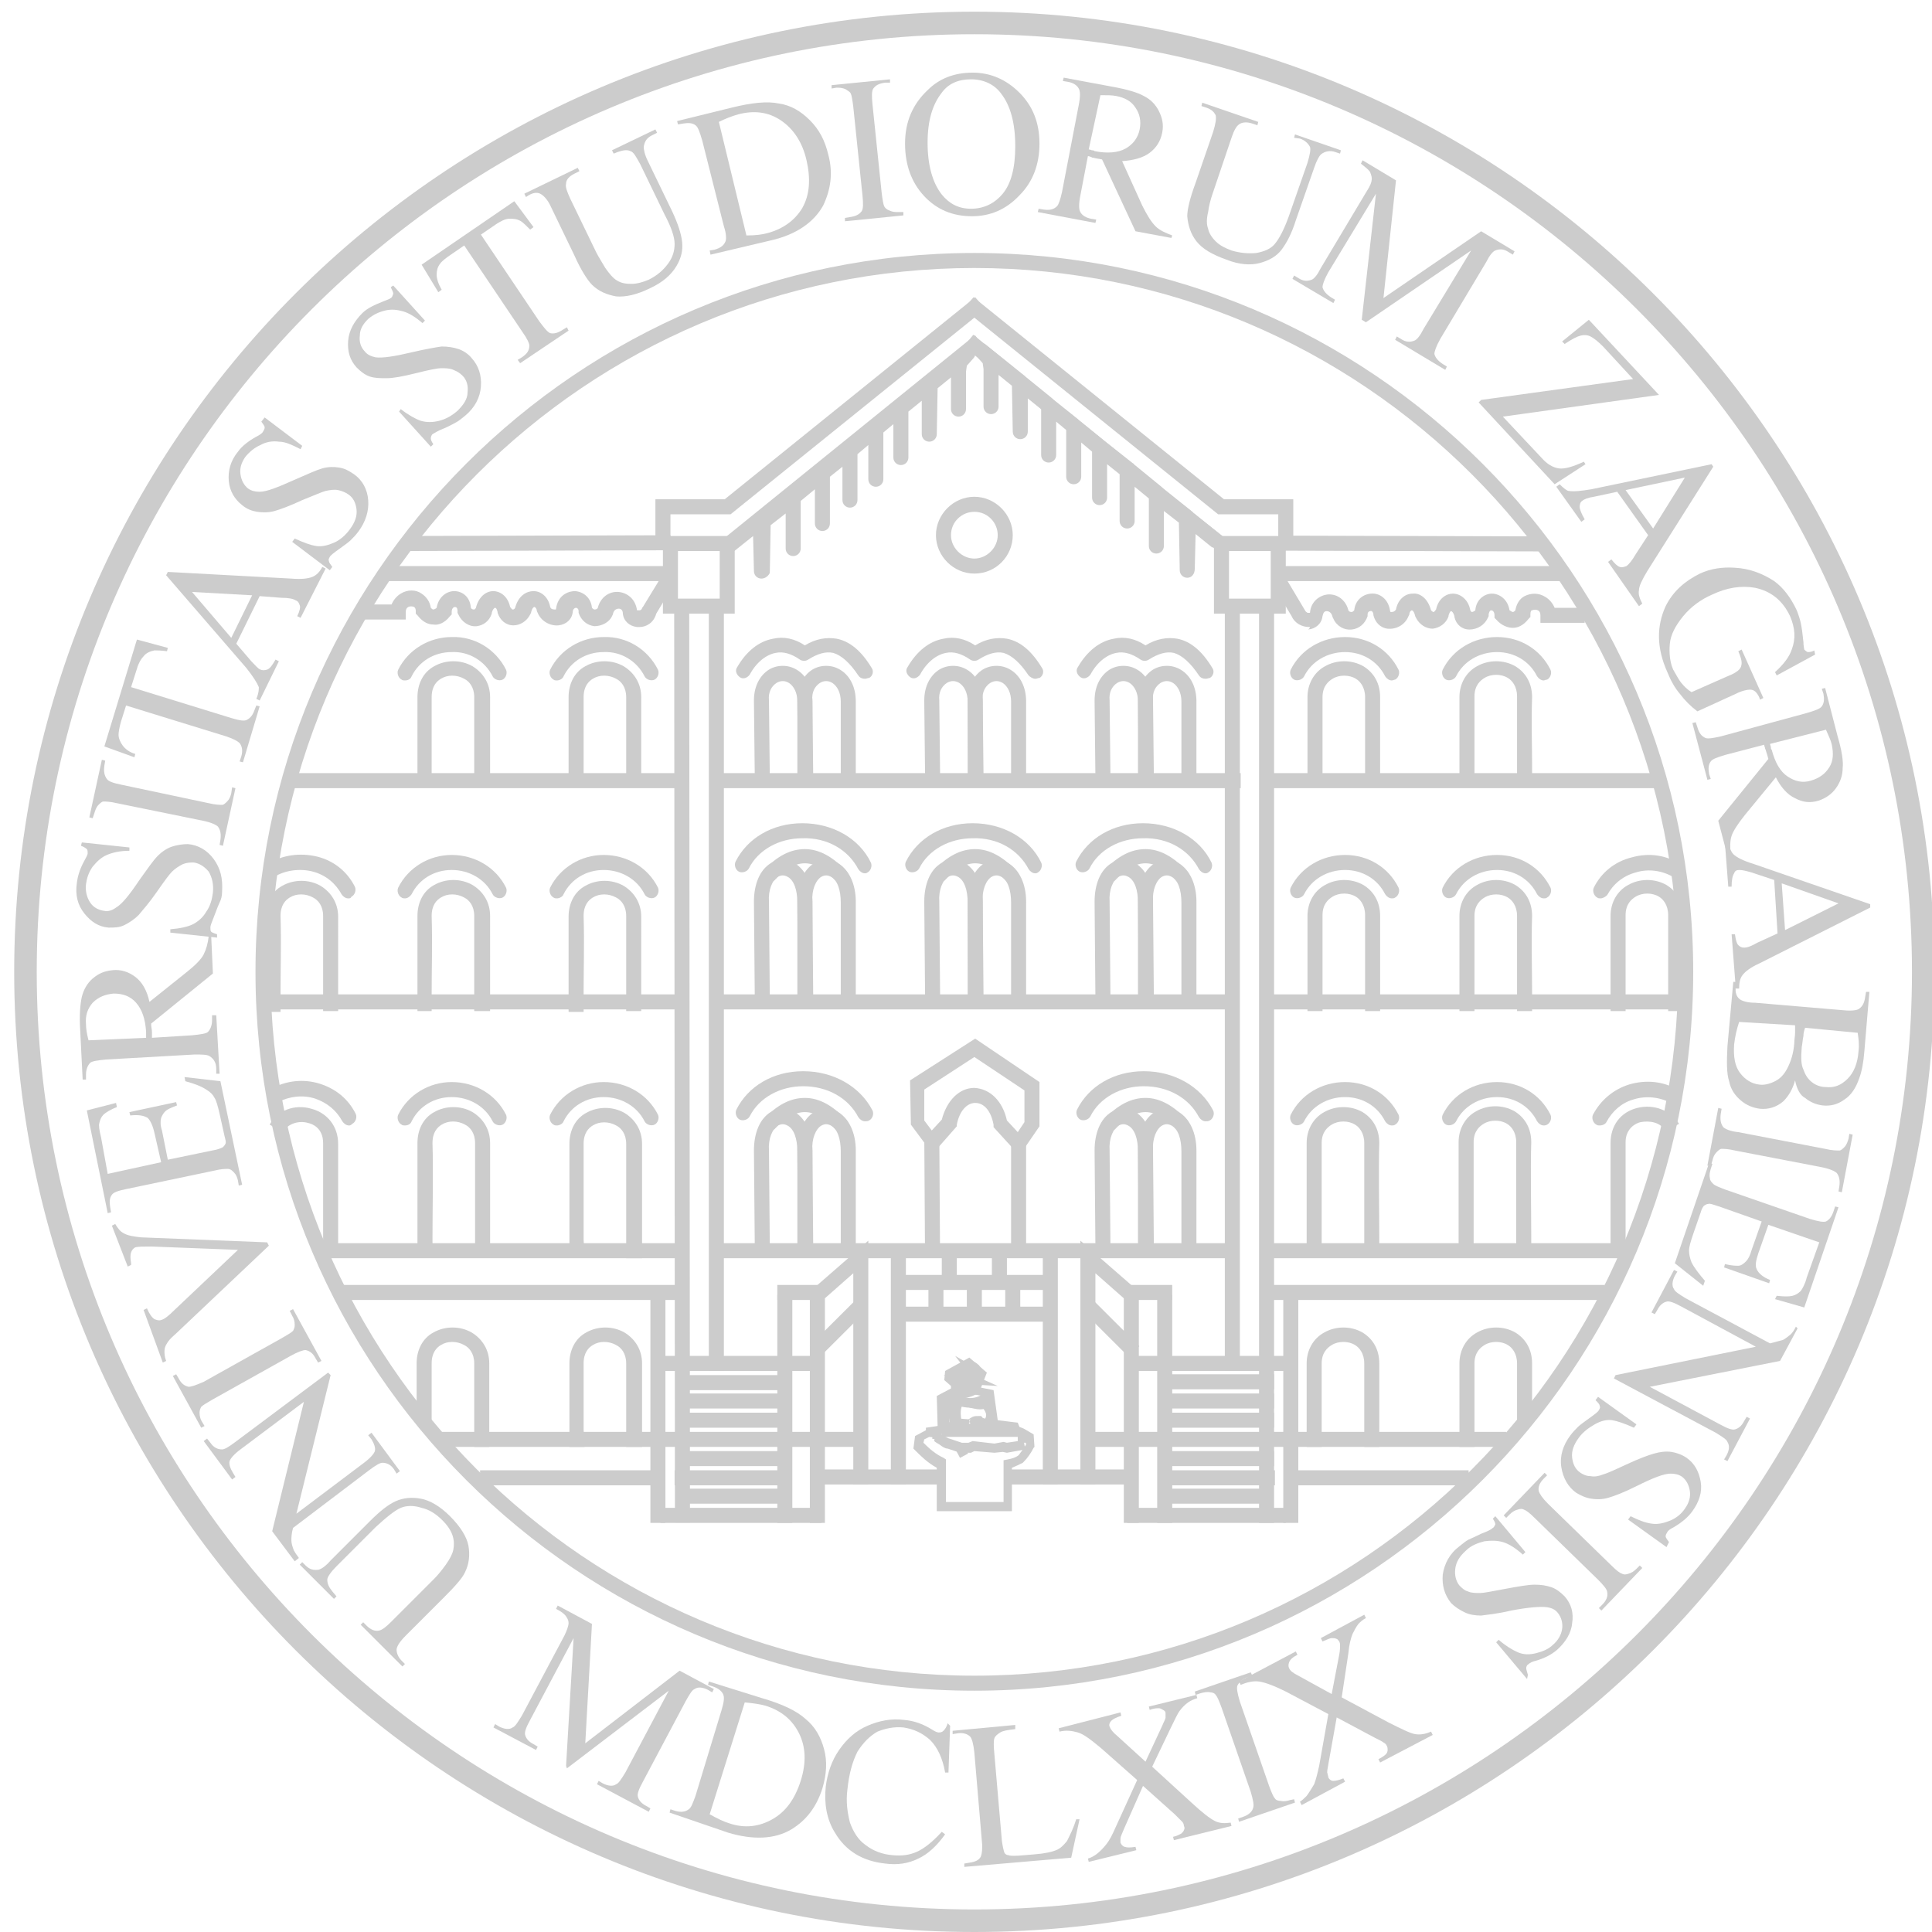 <?xml version="1.0" encoding="utf-8"?>
<!-- Generator: Adobe Illustrator 19.0.0, SVG Export Plug-In . SVG Version: 6.00 Build 0)  -->
<svg version="1.1" id="Layer_1" xmlns="http://www.w3.org/2000/svg" xmlns:xlink="http://www.w3.org/1999/xlink" x="0px" y="0px"
	 viewBox="0 0 231.4 231.4" style="enable-background:new 0 0 231.4 231.4;" xml:space="preserve">
<style type="text/css">
	.st0{fill:#CCCCCC;}
</style>
<g>
	<g>
		<g>
			<path class="st0" d="M67.8,211.5l0.9-15.3l-5.2,9.8c-0.5,0.9-0.7,1.5-0.6,1.8c0.1,0.4,0.4,0.8,1,1.1l0.5,0.3l-0.2,0.4l-5.1-2.7
				l0.2-0.4l0.5,0.3c0.6,0.3,1.2,0.4,1.6,0.1c0.3-0.1,0.6-0.6,1.1-1.4l5.1-9.6c0.3-0.6,0.5-1.2,0.5-1.5c0-0.3-0.1-0.5-0.3-0.8
				c-0.2-0.3-0.6-0.6-1.2-0.9l0.2-0.4l4.1,2.2l-0.8,14.3l11.3-8.7l4.1,2.2l-0.2,0.4l-0.5-0.3c-0.6-0.3-1.2-0.4-1.6-0.1
				c-0.3,0.1-0.6,0.6-1.1,1.5l-5.1,9.6c-0.5,0.9-0.7,1.5-0.6,1.8c0.1,0.4,0.4,0.8,1,1.1l0.5,0.3l-0.2,0.4l-6.2-3.3l0.2-0.4l0.5,0.3
				c0.6,0.3,1.2,0.4,1.6,0.1c0.3-0.1,0.6-0.6,1.1-1.4l5.2-9.8l-12.2,9.3L67.8,211.5"/>
		</g>
	</g>
	<g>
		<g>
			<path class="st0" d="M85,217.3c0.9,0.5,1.7,0.9,2.4,1.1c1.8,0.6,3.5,0.4,5.1-0.5c1.6-0.9,2.7-2.4,3.4-4.6
				c0.7-2.2,0.6-4.1-0.2-5.7c-0.8-1.6-2.1-2.7-4-3.3c-0.7-0.2-1.5-0.3-2.5-0.4L85,217.3 M80.2,217.1l0.1-0.4l0.6,0.2
				c0.7,0.2,1.2,0.1,1.6-0.2c0.3-0.2,0.5-0.8,0.8-1.6l3.1-10.2c0.3-1,0.4-1.6,0.2-2c-0.2-0.4-0.6-0.7-1.2-0.9l-0.6-0.2l0.1-0.4
				l6.4,2c2.4,0.7,4.1,1.5,5.2,2.5c1.1,0.9,1.8,2.1,2.2,3.6c0.4,1.5,0.3,3-0.2,4.7c-0.7,2.2-1.9,3.8-3.7,4.9c-2,1.2-4.6,1.3-7.6,0.4
				L80.2,217.1z"/>
		</g>
	</g>
	<g>
		<g>
			<path class="st0" d="M113.8,206.7l-0.2,5.6l-0.4,0c-0.3-1.7-0.9-3-1.8-3.9c-0.9-0.8-1.9-1.3-3.2-1.5c-1.1-0.1-2.1,0.1-3.1,0.5
				c-0.9,0.5-1.7,1.3-2.4,2.4c-0.6,1.2-1,2.6-1.2,4.5c-0.2,1.5,0,2.8,0.3,4c0.4,1.1,1,2.1,1.9,2.7c0.9,0.7,2,1.1,3.2,1.2
				c1.1,0.1,2,0,2.9-0.4c0.9-0.4,1.9-1.2,3-2.4l0.4,0.3c-1,1.4-2.1,2.4-3.2,2.9c-1.2,0.6-2.5,0.8-4,0.6c-2.7-0.3-4.7-1.5-6-3.7
				c-1-1.6-1.3-3.5-1.1-5.5c0.2-1.6,0.7-3.1,1.6-4.4c0.9-1.3,2-2.3,3.4-2.9c1.4-0.6,2.8-0.9,4.4-0.7c1.2,0.1,2.3,0.5,3.4,1.2
				c0.3,0.2,0.6,0.3,0.7,0.3c0.2,0,0.4,0,0.6-0.2c0.2-0.2,0.4-0.5,0.5-0.9L113.8,206.7"/>
		</g>
	</g>
	<g>
		<g>
			<path class="st0" d="M128.9,217.9l0.4,0l-1,4.6l-12.8,1.1l0-0.4l0.6-0.1c0.7-0.1,1.2-0.3,1.4-0.8c0.1-0.3,0.2-0.9,0.1-1.8
				l-0.9-10.6c-0.1-1-0.3-1.7-0.5-1.9c-0.3-0.3-0.8-0.5-1.5-0.4l-0.6,0.1l0-0.4l7.5-0.7l0,0.5c-0.9,0.1-1.5,0.2-1.8,0.4
				c-0.3,0.2-0.6,0.4-0.7,0.7c-0.1,0.3-0.1,0.9,0,1.9l0.9,10.4c0.1,0.7,0.2,1.1,0.3,1.4c0.1,0.2,0.3,0.3,0.5,0.3
				c0.2,0.1,0.8,0.1,1.9,0l1.2-0.1c1.3-0.1,2.1-0.3,2.6-0.5c0.5-0.2,0.9-0.6,1.3-1.1C128.2,219.7,128.6,218.9,128.9,217.9"/>
		</g>
	</g>
	<g>
		<g>
			<path class="st0" d="M138,211.6l4.7,4.3c1.3,1.2,2.2,1.9,2.8,2.2c0.6,0.3,1.2,0.3,1.9,0.2l0.1,0.4l-6.9,1.7l-0.1-0.4
				c0.5-0.1,0.8-0.3,1-0.4c0.1-0.1,0.3-0.3,0.3-0.4c0.1-0.2,0.1-0.3,0-0.5c0-0.2-0.1-0.4-0.2-0.5c-0.1-0.1-0.4-0.4-0.9-0.9l-3.8-3.4
				l-2.3,5.2c-0.2,0.5-0.4,0.9-0.4,1.1c0,0.2,0,0.3,0,0.5c0.1,0.2,0.2,0.4,0.5,0.5c0.3,0.1,0.7,0.1,1.3,0l0.1,0.4l-5.7,1.4l-0.1-0.4
				c0.4-0.1,0.7-0.3,1-0.5c0.4-0.3,0.8-0.7,1.2-1.2c0.4-0.5,0.7-1.1,1.1-2l2.6-5.7l-4.3-3.8c-1.2-1-2.1-1.7-2.8-1.9
				c-0.7-0.2-1.4-0.3-2.2-0.1l-0.1-0.4l7.4-1.9l0.1,0.4c-0.6,0.2-1,0.4-1.2,0.6c-0.2,0.2-0.3,0.5-0.2,0.7c0.1,0.3,0.4,0.7,0.9,1.1
				l3.4,3.1l2-4.3c0.2-0.5,0.4-0.8,0.4-1c0-0.2,0-0.3,0-0.5c0-0.2-0.1-0.3-0.3-0.4c-0.2-0.1-0.3-0.2-0.5-0.2c-0.2,0-0.6,0-1.1,0.2
				l-0.1-0.4l5.7-1.4l0.1,0.4c-0.4,0.1-0.8,0.3-1.1,0.5c-0.4,0.3-0.7,0.6-1,1c-0.3,0.4-0.6,1.1-1.1,2.1L138,211.6"/>
		</g>
	</g>
	<g>
		<g>
			<path class="st0" d="M155,215.5l0.1,0.4l-6.7,2.3l-0.1-0.4l0.6-0.2c0.6-0.2,1.1-0.6,1.2-1.1c0.1-0.3,0-0.9-0.3-1.9l-3.5-10.1
				c-0.3-0.8-0.5-1.3-0.7-1.5c-0.1-0.2-0.4-0.3-0.6-0.3c-0.4-0.1-0.8,0-1.2,0.1l-0.6,0.2l-0.1-0.4l6.7-2.3l0.2,0.4l-0.6,0.2
				c-0.6,0.2-1,0.6-1.2,1c-0.1,0.3,0,0.9,0.3,1.9l3.5,10.1c0.3,0.8,0.5,1.3,0.7,1.5c0.1,0.2,0.4,0.3,0.7,0.3c0.4,0.1,0.8,0,1.1-0.1
				L155,215.5"/>
		</g>
	</g>
	<g>
		<g>
			<path class="st0" d="M160.7,203.3l5.6,3c1.6,0.8,2.6,1.3,3.2,1.4c0.6,0.1,1.2,0,1.9-0.3l0.2,0.4l-6.3,3.3l-0.2-0.4
				c0.4-0.2,0.7-0.4,0.9-0.6c0.1-0.1,0.2-0.3,0.2-0.5c0-0.2,0-0.3-0.1-0.5c-0.1-0.2-0.2-0.3-0.4-0.4c-0.1-0.1-0.5-0.3-1.1-0.6
				l-4.5-2.4l-1,5.6c-0.1,0.6-0.2,1-0.1,1.1c0,0.2,0.1,0.3,0.1,0.5c0.1,0.2,0.3,0.4,0.6,0.4c0.3,0,0.7-0.1,1.2-0.3l0.2,0.4l-5.2,2.8
				l-0.2-0.4c0.3-0.2,0.6-0.5,0.8-0.7c0.3-0.4,0.6-0.9,0.9-1.4c0.2-0.5,0.4-1.3,0.6-2.2l1.1-6.2l-5.1-2.7c-1.4-0.7-2.5-1.1-3.2-1.2
				c-0.7-0.1-1.5,0.1-2.2,0.4l-0.2-0.4l6.8-3.6l0.2,0.4c-0.6,0.3-0.9,0.6-1,0.9c-0.1,0.3-0.1,0.5,0,0.7c0.1,0.3,0.5,0.6,1.1,0.9
				l4,2.2l0.9-4.7c0.1-0.5,0.1-0.9,0.1-1.1c0-0.2,0-0.3-0.1-0.5c-0.1-0.1-0.2-0.3-0.3-0.3c-0.2-0.1-0.4-0.1-0.6-0.1
				c-0.2,0-0.6,0.2-1.1,0.4l-0.2-0.4l5.2-2.8l0.2,0.4c-0.4,0.2-0.7,0.5-0.9,0.7c-0.3,0.4-0.5,0.8-0.7,1.2c-0.2,0.5-0.4,1.2-0.5,2.3
				L160.7,203.3"/>
		</g>
	</g>
	<g>
		<g>
			<path class="st0" d="M40.3,191.2l-0.3,0.3l-4.1-4.1l0.3-0.3l0.4,0.4c0.5,0.5,1,0.6,1.6,0.5c0.3-0.1,0.8-0.4,1.4-1.1l4.7-4.7
				c1.2-1.2,2.2-2,3.1-2.4c0.9-0.4,1.9-0.5,3-0.3c1.1,0.2,2.3,0.9,3.5,2.1c1.3,1.3,2,2.5,2.2,3.5c0.2,1.1,0.1,2.2-0.4,3.2
				c-0.3,0.7-1.2,1.7-2.6,3.1l-4.5,4.5c-0.7,0.7-1.1,1.3-1.1,1.7c0,0.4,0.2,0.9,0.6,1.3l0.4,0.4l-0.3,0.3l-5-5l0.3-0.3l0.4,0.4
				c0.5,0.5,1,0.7,1.5,0.6c0.4-0.1,0.8-0.4,1.5-1.1l5.1-5.1c0.4-0.4,0.9-1,1.4-1.7c0.5-0.7,0.8-1.3,0.9-1.8c0.1-0.5,0.1-1.1-0.1-1.7
				c-0.2-0.6-0.6-1.2-1.2-1.8c-0.8-0.8-1.6-1.3-2.5-1.5c-0.9-0.3-1.8-0.3-2.5,0c-0.7,0.3-1.7,1.1-3,2.3l-4.7,4.7
				c-0.7,0.7-1.1,1.3-1.1,1.6c0,0.5,0.2,0.9,0.6,1.4L40.3,191.2"/>
		</g>
	</g>
	<g>
		<g>
			<path class="st0" d="M35.3,187l-2.7-3.6l3.8-15.5l-7.6,5.7c-0.8,0.6-1.2,1.1-1.3,1.4c-0.1,0.4,0.1,0.9,0.4,1.4l0.3,0.5l-0.4,0.3
				l-3.4-4.6l0.4-0.3l0.4,0.5c0.4,0.6,0.9,0.8,1.4,0.8c0.3,0,0.8-0.3,1.6-0.9l11.1-8.3l0.3,0.3l-4.1,16.6l8.1-6.1
				c0.8-0.6,1.2-1.1,1.3-1.4c0.1-0.4-0.1-0.9-0.4-1.4l-0.4-0.5l0.4-0.3l3.4,4.6l-0.4,0.3l-0.3-0.5c-0.4-0.6-0.9-0.8-1.4-0.8
				c-0.3,0-0.8,0.3-1.6,0.9l-9.1,6.9c-0.2,0.7-0.2,1.2-0.2,1.5c0,0.3,0.1,0.7,0.3,1.2c0.1,0.2,0.3,0.5,0.6,0.9L35.3,187"/>
		</g>
	</g>
	<g>
		<g>
			<path class="st0" d="M34.7,157l0.4-0.2l3.4,6.2l-0.4,0.2l-0.3-0.5c-0.3-0.6-0.7-0.9-1.2-1c-0.3,0-0.9,0.2-1.8,0.7l-9.3,5.2
				c-0.7,0.4-1.2,0.7-1.4,0.9c-0.1,0.2-0.2,0.4-0.2,0.7c0,0.4,0.1,0.8,0.3,1.1l0.3,0.5l-0.4,0.2l-3.4-6.2l0.4-0.2l0.3,0.5
				c0.3,0.6,0.7,0.9,1.2,1c0.3,0,0.9-0.2,1.8-0.6l9.3-5.2c0.7-0.4,1.2-0.7,1.4-0.9c0.1-0.2,0.2-0.4,0.2-0.7c0-0.4-0.1-0.8-0.3-1.1
				L34.7,157"/>
		</g>
	</g>
	<g>
		<g>
			<path class="st0" d="M13.4,146.8l0.4-0.2c0.3,0.5,0.6,0.9,1,1.1c0.5,0.3,1.2,0.4,2.1,0.5l15.1,0.6l0.2,0.4L21,159.8
				c-0.6,0.5-0.9,0.9-1,1.1c-0.2,0.3-0.3,0.6-0.3,0.9c0,0.3,0,0.7,0.2,1.2l-0.4,0.2l-2.3-6.3l0.4-0.2c0.3,0.7,0.6,1.1,0.9,1.3
				c0.3,0.1,0.5,0.2,0.8,0.1c0.4-0.1,0.9-0.5,1.6-1.2l7.6-7.2l-10.3-0.4c-1,0-1.7,0-2,0.1c-0.2,0.1-0.4,0.3-0.5,0.6
				c-0.1,0.3-0.1,0.7,0,1.3c0,0,0,0.1,0,0.2l-0.4,0.2L13.4,146.8"/>
		</g>
	</g>
	<g>
		<g>
			<path class="st0" d="M12.9,140.6l6.4-1.4l-0.8-3.5c-0.2-0.9-0.5-1.5-0.8-1.8c-0.5-0.3-1.1-0.4-2.1-0.3l-0.1-0.4l5.6-1.2l0.1,0.4
				c-0.8,0.3-1.2,0.5-1.4,0.7c-0.2,0.2-0.4,0.5-0.5,0.8c-0.1,0.4-0.1,0.9,0.1,1.5l0.7,3.5l5.3-1.1c0.7-0.1,1.1-0.3,1.3-0.4
				c0.1-0.1,0.2-0.2,0.3-0.4c0.1-0.2,0-0.5-0.1-0.9l-0.6-2.7c-0.2-0.9-0.4-1.6-0.6-1.9c-0.2-0.4-0.5-0.7-1-1c-0.6-0.4-1.4-0.7-2.5-1
				l-0.1-0.5l4.3,0.5l2.6,12.4l-0.4,0.1l-0.1-0.6c-0.1-0.4-0.2-0.7-0.5-1c-0.2-0.2-0.4-0.4-0.7-0.4c-0.3,0-0.8,0-1.6,0.2l-10.5,2.2
				c-1,0.2-1.6,0.4-1.8,0.7c-0.3,0.4-0.3,0.9-0.2,1.5l0.1,0.6l-0.4,0.1L10.4,133l3.5-0.9l0.1,0.5c-0.8,0.3-1.4,0.7-1.6,0.9
				c-0.3,0.3-0.4,0.6-0.5,1c-0.1,0.3,0,0.9,0.2,1.7L12.9,140.6"/>
		</g>
	</g>
	<g>
		<g>
			<path class="st0" d="M17.5,124.3c0-0.2,0-0.3,0-0.4c0-0.1,0-0.2,0-0.3c-0.1-1.6-0.5-2.7-1.2-3.5c-0.7-0.8-1.6-1.1-2.7-1.1
				c-1,0.1-1.8,0.4-2.5,1.1c-0.6,0.7-0.9,1.5-0.8,2.6c0,0.5,0.1,1.1,0.3,1.9L17.5,124.3 M25.3,112.2l0.2,4.4l-7.4,6
				c0,0.4,0.1,0.7,0.1,1c0,0.1,0,0.2,0,0.3c0,0.1,0,0.2,0,0.4L23,124c1-0.1,1.7-0.2,1.9-0.4c0.3-0.3,0.5-0.8,0.5-1.4l0-0.6l0.5,0
				l0.4,7l-0.4,0l0-0.6c0-0.7-0.3-1.2-0.8-1.5c-0.3-0.2-0.9-0.2-1.8-0.2l-10.6,0.6c-1,0.1-1.7,0.2-1.9,0.4c-0.3,0.3-0.5,0.8-0.5,1.4
				l0,0.6l-0.4,0l-0.3-6c-0.1-1.7,0-3,0.2-3.9c0.2-0.8,0.6-1.6,1.3-2.2c0.7-0.6,1.4-0.9,2.4-1c1-0.1,1.9,0.2,2.7,0.8
				c0.8,0.6,1.4,1.6,1.7,3l4.5-3.6c1-0.8,1.7-1.5,2-2.1c0.3-0.6,0.5-1.3,0.6-2.2L25.3,112.2z"/>
		</g>
	</g>
	<g>
		<g>
			<path class="st0" d="M9.8,100.9l5.7,0.6l0,0.4c-1.1,0-2,0.2-2.7,0.5c-0.7,0.3-1.2,0.8-1.7,1.4c-0.5,0.7-0.7,1.4-0.8,2.1
				c-0.1,0.8,0.1,1.6,0.5,2.2s1,0.9,1.7,1c0.5,0.1,1-0.1,1.4-0.4c0.7-0.4,1.6-1.5,2.8-3.3c1-1.4,1.7-2.4,2.2-2.9s1.1-0.9,1.7-1.1
				c0.6-0.2,1.3-0.3,1.9-0.3c1.2,0.1,2.3,0.7,3.1,1.8c0.8,1.1,1.1,2.3,1,3.9c0,0.5-0.1,0.9-0.3,1.3c-0.1,0.2-0.3,0.7-0.6,1.5
				c-0.3,0.8-0.5,1.2-0.5,1.5c0,0.2,0,0.4,0.1,0.5c0.1,0.1,0.4,0.2,0.7,0.3l0,0.4l-5.6-0.6l0-0.4c1.2-0.1,2.1-0.3,2.7-0.6
				c0.6-0.3,1.2-0.8,1.6-1.5c0.5-0.7,0.7-1.5,0.8-2.3c0.1-1-0.1-1.8-0.5-2.5c-0.5-0.6-1.1-1-1.8-1.1c-0.4,0-0.8,0-1.3,0.2
				c-0.4,0.2-0.9,0.5-1.3,0.9c-0.3,0.3-0.9,1.1-1.8,2.4c-0.9,1.3-1.7,2.2-2.2,2.8c-0.5,0.5-1.1,0.9-1.7,1.2
				c-0.6,0.3-1.2,0.3-1.9,0.3c-1.2-0.1-2.1-0.7-2.9-1.7c-0.8-1-1.1-2.2-0.9-3.6c0.1-0.9,0.4-1.8,0.9-2.7c0.2-0.4,0.4-0.7,0.4-0.9
				c0-0.2,0-0.4-0.1-0.5c-0.1-0.1-0.4-0.3-0.7-0.4L9.8,100.9"/>
		</g>
	</g>
	<g>
		<g>
			<path class="st0" d="M27.8,94.3l0.4,0.1l-1.5,6.9l-0.4-0.1l0.1-0.6c0.1-0.7,0-1.2-0.3-1.6c-0.2-0.2-0.8-0.5-1.8-0.7L14,96.2
				c-0.8-0.2-1.4-0.2-1.6-0.2c-0.2,0-0.4,0.2-0.6,0.4c-0.3,0.3-0.4,0.7-0.5,1L11.1,98l-0.4-0.1l1.5-6.9l0.4,0.1l-0.1,0.6
				c-0.1,0.7,0,1.2,0.3,1.6c0.2,0.3,0.8,0.5,1.8,0.7l10.4,2.2c0.8,0.2,1.4,0.2,1.6,0.2c0.2,0,0.4-0.2,0.6-0.4c0.3-0.3,0.4-0.6,0.5-1
				L27.8,94.3"/>
		</g>
	</g>
	<g>
		<g>
			<path class="st0" d="M16.4,76.6l3.7,1L20,78c-0.7-0.1-1.2-0.1-1.5-0.1c-0.5,0.1-1,0.3-1.3,0.7c-0.3,0.3-0.6,0.8-0.8,1.5l-0.7,2.2
				l12,3.7c1,0.3,1.6,0.4,1.9,0.2c0.4-0.2,0.7-0.6,0.9-1.2l0.2-0.5l0.4,0.1l-2,6.7l-0.4-0.1l0.2-0.6c0.2-0.7,0.1-1.2-0.2-1.6
				c-0.2-0.2-0.7-0.5-1.6-0.8l-12-3.7l-0.6,1.9c-0.2,0.7-0.3,1.3-0.3,1.6c0,0.4,0.2,0.9,0.5,1.3c0.3,0.4,0.8,0.8,1.5,1l-0.1,0.4
				l-3.6-1.3L16.4,76.6"/>
		</g>
	</g>
	<g>
		<g>
			<path class="st0" d="M30.2,71.3L23,70.9l4.7,5.5L30.2,71.3 M31.1,71.4l-2.8,5.7l1.8,2.1c0.5,0.5,0.8,0.9,1.1,1
				c0.2,0.1,0.5,0.1,0.8,0c0.3-0.1,0.6-0.5,1-1.2l0.4,0.2l-2.3,4.7l-0.4-0.2C31,83,31,82.6,31,82.3c-0.2-0.5-0.7-1.3-1.5-2.3
				l-9.6-11.1l0.2-0.4l14.8,0.8c1.2,0.1,2,0,2.5-0.2c0.5-0.2,0.9-0.6,1.2-1.2l0.4,0.2L36,74l-0.4-0.2c0.3-0.6,0.4-1.1,0.3-1.3
				c-0.1-0.3-0.2-0.5-0.5-0.6c-0.3-0.2-0.9-0.3-1.7-0.3L31.1,71.4z"/>
		</g>
	</g>
	<g>
		<g>
			<path class="st0" d="M31.7,50l4.5,3.4L36,53.8c-1-0.5-1.8-0.9-2.6-0.9c-0.7-0.1-1.5,0-2.2,0.4c-0.7,0.3-1.3,0.8-1.8,1.4
				c-0.5,0.7-0.7,1.4-0.6,2.1c0.1,0.7,0.4,1.3,0.9,1.7c0.4,0.3,0.9,0.4,1.4,0.4c0.8,0,2.1-0.5,4.1-1.4c1.6-0.7,2.7-1.2,3.4-1.4
				c0.7-0.2,1.4-0.2,2-0.1c0.7,0.1,1.2,0.4,1.8,0.8c1,0.7,1.6,1.8,1.7,3.1c0.1,1.3-0.3,2.6-1.2,3.8c-0.3,0.4-0.6,0.7-0.9,1
				c-0.2,0.2-0.6,0.5-1.3,1c-0.7,0.5-1.1,0.8-1.2,1c-0.1,0.2-0.2,0.3-0.1,0.5c0,0.2,0.2,0.4,0.4,0.7l-0.3,0.4l-4.5-3.4l0.3-0.4
				c1.1,0.5,1.9,0.8,2.6,0.9c0.7,0.1,1.4-0.1,2.1-0.4c0.7-0.3,1.4-0.9,1.9-1.6c0.6-0.8,0.9-1.6,0.8-2.4c-0.1-0.8-0.4-1.4-1-1.8
				c-0.3-0.2-0.7-0.4-1.2-0.5c-0.5-0.1-1,0-1.5,0.1c-0.4,0.1-1.3,0.5-2.8,1.1c-1.5,0.7-2.6,1.1-3.3,1.3c-0.7,0.2-1.4,0.2-2.1,0.1
				c-0.6-0.1-1.2-0.3-1.8-0.8c-0.9-0.7-1.5-1.7-1.6-2.9c-0.1-1.2,0.2-2.4,1.1-3.5c0.5-0.7,1.3-1.3,2.2-1.8c0.4-0.2,0.7-0.4,0.8-0.6
				c0.1-0.2,0.2-0.3,0.2-0.5c0-0.2-0.2-0.4-0.4-0.7L31.7,50"/>
		</g>
	</g>
	<g>
		<g>
			<path class="st0" d="M47.1,34.2l3.8,4.2l-0.3,0.3c-0.8-0.7-1.6-1.2-2.3-1.4c-0.7-0.2-1.4-0.3-2.2-0.1c-0.8,0.2-1.4,0.5-2,1
				c-0.6,0.6-1,1.2-1,2c-0.1,0.7,0.1,1.4,0.6,1.9c0.3,0.4,0.8,0.6,1.3,0.7c0.8,0.1,2.2-0.1,4.3-0.6c1.7-0.4,2.9-0.6,3.6-0.7
				c0.7,0,1.4,0.1,2,0.3c0.6,0.2,1.2,0.6,1.6,1.1c0.8,0.9,1.2,2,1.1,3.4c-0.1,1.3-0.7,2.5-1.9,3.5c-0.4,0.3-0.7,0.6-1.1,0.8
				c-0.2,0.1-0.7,0.4-1.4,0.7c-0.8,0.3-1.2,0.6-1.4,0.7c-0.1,0.1-0.2,0.3-0.2,0.5c0,0.2,0.1,0.4,0.3,0.7l-0.3,0.3l-3.8-4.2L48,49
				c0.9,0.7,1.8,1.2,2.4,1.4c0.7,0.2,1.4,0.2,2.2,0c0.8-0.2,1.5-0.6,2.2-1.2c0.7-0.7,1.2-1.4,1.2-2.2c0.1-0.8-0.1-1.5-0.6-2
				c-0.3-0.3-0.6-0.5-1.1-0.7c-0.4-0.2-1-0.2-1.5-0.2c-0.4,0-1.4,0.2-3,0.6c-1.6,0.4-2.7,0.6-3.5,0.6c-0.8,0-1.4,0-2-0.2
				c-0.6-0.2-1.1-0.6-1.6-1.1c-0.8-0.9-1.1-1.9-1-3.2c0.1-1.2,0.7-2.3,1.7-3.3c0.6-0.6,1.5-1,2.5-1.4c0.5-0.2,0.8-0.3,0.9-0.4
				c0.2-0.1,0.2-0.3,0.3-0.5c0-0.2-0.1-0.4-0.3-0.8L47.1,34.2"/>
		</g>
	</g>
	<g>
		<g>
			<path class="st0" d="M61.6,24.1l2.3,3.1l-0.4,0.3c-0.5-0.5-0.8-0.8-1.1-1c-0.5-0.3-0.9-0.3-1.4-0.3c-0.5,0-1,0.3-1.5,0.6
				l-1.9,1.3l7,10.4c0.6,0.8,1,1.3,1.3,1.4c0.4,0.1,0.9,0,1.5-0.4l0.5-0.3l0.2,0.4l-5.8,3.9L62,43.1l0.5-0.3
				c0.6-0.4,0.9-0.8,0.9-1.4c0-0.3-0.3-0.9-0.8-1.6l-7-10.4l-1.6,1.1c-0.6,0.4-1.1,0.8-1.3,1.1c-0.3,0.4-0.4,0.8-0.4,1.3
				c0,0.5,0.2,1.1,0.6,1.8l-0.4,0.3l-2-3.3L61.6,24.1"/>
		</g>
	</g>
	<g>
		<g>
			<path class="st0" d="M73.5,18.4L73.3,18l5.2-2.5l0.2,0.4l-0.6,0.3c-0.6,0.3-0.9,0.7-1,1.4c0,0.3,0.1,0.9,0.5,1.7l2.9,6
				c0.7,1.5,1.1,2.7,1.2,3.7c0.1,1-0.1,1.9-0.7,2.9c-0.6,1-1.6,1.9-3.1,2.6c-1.6,0.8-3,1.1-4.1,1c-1.1-0.2-2.1-0.6-2.9-1.4
				c-0.5-0.5-1.3-1.7-2.1-3.5l-2.8-5.8c-0.4-0.9-0.9-1.4-1.3-1.6c-0.4-0.2-0.9-0.1-1.4,0.2L63,23.6l-0.2-0.4l6.4-3.1l0.2,0.4
				l-0.6,0.3c-0.6,0.3-1,0.7-1,1.2c-0.1,0.4,0.1,0.9,0.5,1.8l3.1,6.4c0.3,0.6,0.7,1.2,1.1,1.9c0.5,0.7,0.9,1.2,1.4,1.5
				c0.5,0.3,1,0.4,1.7,0.4c0.7,0,1.4-0.2,2.1-0.5c1-0.5,1.7-1.1,2.3-1.9c0.6-0.8,0.8-1.6,0.8-2.4c0-0.8-0.4-2-1.2-3.5l-2.9-6
				c-0.5-0.9-0.8-1.5-1.2-1.6c-0.4-0.2-0.9-0.1-1.5,0.1L73.5,18.4"/>
		</g>
	</g>
	<g>
		<g>
			<path class="st0" d="M89.4,28.2c1.1,0,1.9-0.1,2.6-0.3c1.8-0.5,3.2-1.5,4.1-3c0.9-1.6,1-3.5,0.5-5.7c-0.5-2.2-1.6-3.8-3.1-4.8
				c-1.5-1-3.2-1.2-5.1-0.7c-0.7,0.2-1.5,0.5-2.3,0.9L89.4,28.2 M85.1,30.5L85,30l0.6-0.1c0.7-0.2,1.1-0.5,1.3-1
				c0.1-0.3,0.1-0.9-0.2-1.8l-2.6-10.3c-0.3-1-0.5-1.6-0.8-1.8c-0.4-0.3-0.9-0.3-1.5-0.2l-0.6,0.1l-0.1-0.4l6.5-1.6
				c2.4-0.6,4.3-0.8,5.7-0.5c1.4,0.2,2.6,0.9,3.7,2c1.1,1.1,1.8,2.4,2.2,4.1c0.6,2.2,0.3,4.2-0.6,6.1c-1.1,2-3.2,3.5-6.3,4.2
				L85.1,30.5z"/>
		</g>
	</g>
	<g>
		<g>
			<path class="st0" d="M108.2,25.4l0,0.4l-7,0.7l0-0.4l0.6-0.1c0.7-0.1,1.1-0.3,1.4-0.7c0.2-0.3,0.2-0.9,0.1-1.9l-1.1-10.6
				c-0.1-0.8-0.2-1.4-0.3-1.6c-0.1-0.2-0.3-0.3-0.6-0.5c-0.4-0.2-0.8-0.2-1.1-0.2l-0.6,0.1l0-0.4l7-0.7l0,0.4L106,9.9
				c-0.7,0.1-1.1,0.3-1.4,0.7c-0.2,0.3-0.2,0.9-0.1,1.9l1.1,10.6c0.1,0.8,0.2,1.4,0.3,1.6c0.1,0.2,0.3,0.4,0.6,0.5
				c0.4,0.2,0.7,0.2,1.1,0.2L108.2,25.4"/>
		</g>
	</g>
	<g>
		<g>
			<path class="st0" d="M116.3,9.5c-1.5,0-2.7,0.5-3.5,1.6c-1.1,1.4-1.7,3.3-1.7,6c0,2.7,0.6,4.8,1.7,6.2c0.9,1.1,2,1.7,3.5,1.7
				c1.5,0,2.8-0.6,3.8-1.8c1-1.2,1.5-3.1,1.5-5.7c0-2.8-0.6-4.9-1.7-6.3C119.1,10.1,117.8,9.5,116.3,9.5 M116.5,8.7
				c2.1,0,4,0.8,5.6,2.4c1.6,1.6,2.4,3.6,2.4,6.1c0,2.5-0.8,4.6-2.4,6.2c-1.6,1.7-3.5,2.5-5.7,2.5c-2.3,0-4.2-0.8-5.7-2.4
				c-1.5-1.6-2.3-3.7-2.3-6.3c0-2.6,0.9-4.7,2.7-6.4C112.5,9.4,114.3,8.7,116.5,8.7z"/>
		</g>
	</g>
	<g>
		<g>
			<path class="st0" d="M130.4,17.9c0.2,0,0.3,0.1,0.4,0.1c0.1,0,0.2,0,0.3,0.1c1.5,0.3,2.8,0.2,3.7-0.3c0.9-0.5,1.5-1.3,1.7-2.3
				c0.2-1,0-1.9-0.5-2.6c-0.5-0.8-1.3-1.2-2.3-1.4c-0.5-0.1-1.1-0.1-1.9-0.1L130.4,17.9 M140.3,28.5l-4.3-0.8l-4-8.6
				c-0.4-0.1-0.7-0.1-1-0.2c-0.1,0-0.2,0-0.3-0.1c-0.1,0-0.2-0.1-0.4-0.1l-0.9,4.7c-0.2,1-0.2,1.7,0,2c0.2,0.4,0.7,0.7,1.3,0.8
				l0.6,0.1l-0.1,0.4l-6.9-1.3l0.1-0.4l0.6,0.1c0.7,0.1,1.2,0,1.6-0.4c0.2-0.2,0.4-0.8,0.6-1.7l2-10.4c0.2-1,0.2-1.7,0-2
				c-0.2-0.4-0.7-0.7-1.3-0.8l-0.6-0.1l0.1-0.4l5.9,1.1c1.7,0.3,3,0.7,3.7,1.1c0.8,0.4,1.4,1,1.8,1.8c0.4,0.8,0.6,1.6,0.4,2.6
				c-0.2,1-0.7,1.8-1.5,2.4c-0.8,0.6-1.9,0.9-3.3,1l2.4,5.3c0.6,1.2,1.1,2,1.6,2.5c0.5,0.5,1.2,0.8,2,1.1L140.3,28.5z"/>
		</g>
	</g>
	<g>
		<g>
			<path class="st0" d="M155,16.5l0.1-0.4l5.5,1.9l-0.1,0.4l-0.6-0.2c-0.6-0.2-1.2-0.1-1.7,0.3c-0.2,0.2-0.5,0.7-0.8,1.6l-2.2,6.3
				c-0.5,1.6-1.1,2.7-1.7,3.5c-0.6,0.8-1.5,1.3-2.6,1.6c-1.1,0.3-2.5,0.2-4-0.4c-1.7-0.6-2.9-1.3-3.6-2.2c-0.7-0.9-1-1.9-1.1-3
				c0-0.8,0.3-2.1,1-4l2.1-6.1c0.3-1,0.4-1.6,0.3-2c-0.2-0.4-0.5-0.7-1.1-0.9l-0.6-0.2l0.1-0.4l6.7,2.3l-0.1,0.4l-0.6-0.2
				c-0.6-0.2-1.2-0.2-1.6,0.1c-0.3,0.2-0.6,0.7-0.9,1.6l-2.3,6.8c-0.2,0.6-0.4,1.3-0.5,2.1c-0.2,0.8-0.2,1.5,0,2
				c0.1,0.5,0.4,1,0.9,1.5c0.5,0.5,1.1,0.8,1.9,1.1c1,0.3,2,0.4,3,0.3c1-0.2,1.7-0.5,2.2-1.1c0.5-0.6,1.1-1.7,1.7-3.4l2.2-6.3
				c0.3-1,0.4-1.6,0.3-1.9c-0.2-0.4-0.6-0.8-1.2-1L155,16.5"/>
		</g>
	</g>
	<g>
		<g>
			<path class="st0" d="M163.1,38.3l1.7-15.1l-5.7,9.4c-0.5,0.9-0.7,1.5-0.7,1.8c0.1,0.4,0.4,0.8,1,1.2l0.5,0.3l-0.2,0.4l-4.9-2.9
				l0.2-0.4l0.5,0.3c0.6,0.4,1.1,0.4,1.6,0.2c0.3-0.1,0.7-0.6,1.1-1.4l5.5-9.2c0.4-0.6,0.6-1.1,0.6-1.5c0-0.3-0.1-0.5-0.2-0.8
				c-0.2-0.3-0.6-0.6-1.1-1l0.2-0.4l4,2.4l-1.5,14.1l11.7-8l4,2.4l-0.2,0.4l-0.5-0.3c-0.6-0.4-1.1-0.4-1.6-0.2
				c-0.3,0.1-0.7,0.6-1.1,1.4l-5.5,9.2c-0.5,0.9-0.7,1.5-0.7,1.8c0.1,0.4,0.4,0.8,1,1.2l0.5,0.3l-0.2,0.4l-6-3.6l0.2-0.4l0.5,0.3
				c0.6,0.4,1.1,0.4,1.6,0.2c0.3-0.1,0.7-0.6,1.1-1.4l5.7-9.4l-12.6,8.6L163.1,38.3"/>
		</g>
	</g>
	<g>
		<g>
			<path class="st0" d="M198.7,47.3L180,49.9l4.6,4.9c0.7,0.8,1.4,1.2,2.1,1.3c0.7,0.1,1.7-0.2,3-0.8l0.2,0.3l-3.7,2.4l-9.1-9.8
				l0.3-0.3l18.2-2.5l-3.6-3.9c-0.6-0.6-1.1-1-1.5-1.2c-0.4-0.2-0.8-0.2-1.2-0.1c-0.4,0.1-1,0.4-1.9,1l-0.3-0.3l3.2-2.6L198.7,47.3"
				/>
		</g>
	</g>
	<g>
		<g>
			<path class="st0" d="M198,63.3l3.8-6.1l-7.1,1.5L198,63.3 M197.4,64.1l-3.7-5.2l-2.8,0.6c-0.7,0.1-1.2,0.3-1.4,0.5
				c-0.2,0.1-0.3,0.4-0.3,0.7c0,0.3,0.2,0.8,0.6,1.5l-0.4,0.3l-3-4.2l0.4-0.3c0.5,0.5,0.9,0.8,1.1,0.8c0.6,0.1,1.5,0,2.7-0.2l14.4-3
				l0.2,0.3l-7.9,12.5c-0.6,1-1,1.8-1,2.3c-0.1,0.5,0.1,1,0.4,1.6l-0.4,0.3l-3.7-5.3l0.4-0.3c0.4,0.5,0.7,0.8,1,0.9
				c0.3,0.1,0.5,0,0.8-0.1c0.3-0.2,0.7-0.7,1.1-1.4L197.4,64.1z"/>
		</g>
	</g>
	<g>
		<g>
			<path class="st0" d="M217.4,78.4l-4.6,2.5l-0.2-0.4c1-0.9,1.7-1.8,2-2.7c0.5-1.3,0.4-2.6-0.2-4c-0.9-1.9-2.3-3-4.2-3.4
				c-1.7-0.3-3.4,0-5.1,0.8c-1.4,0.6-2.6,1.5-3.5,2.6c-0.9,1.1-1.5,2.2-1.6,3.3c-0.1,1.1,0,2.2,0.4,3.1c0.3,0.5,0.6,1.1,0.9,1.5
				c0.4,0.5,0.8,0.9,1.3,1.2l4.3-1.9c0.8-0.3,1.2-0.6,1.4-0.8c0.2-0.2,0.3-0.5,0.3-0.8c0-0.3-0.1-0.7-0.4-1.4l0.4-0.2l2.6,5.8
				l-0.4,0.2l-0.1-0.3c-0.3-0.6-0.6-0.9-1.1-0.9c-0.3,0-0.9,0.1-1.7,0.5l-4.6,2.1c-0.8-0.6-1.5-1.3-2.1-2.1
				c-0.6-0.7-1.1-1.6-1.5-2.6c-1.3-2.9-1.3-5.5-0.2-7.9c0.9-1.8,2.3-3,4.1-3.9c1.3-0.6,2.7-0.8,4.2-0.7c1.8,0.1,3.3,0.7,4.7,1.6
				c1.1,0.8,2,2,2.7,3.5c0.2,0.5,0.4,1.1,0.5,1.6c0.1,0.5,0.2,1.2,0.3,2.2c0,0.5,0.1,0.8,0.1,0.9c0.1,0.1,0.2,0.2,0.4,0.3
				c0.2,0,0.5,0,0.8-0.2L217.4,78.4"/>
		</g>
	</g>
	<g>
		<g>
			<path class="st0" d="M212,89.1c0,0.1,0.1,0.3,0.1,0.4c0,0.1,0,0.2,0.1,0.3c0.4,1.5,1,2.6,1.9,3.2c0.9,0.6,1.8,0.8,2.8,0.5
				c1-0.3,1.7-0.8,2.2-1.6c0.5-0.8,0.5-1.7,0.3-2.7c-0.1-0.5-0.4-1.1-0.7-1.8L212,89.1 M206.9,102.5l-1.1-4.2l6-7.4
				c-0.1-0.4-0.2-0.7-0.3-1c0-0.1-0.1-0.2-0.1-0.3c0-0.1-0.1-0.2-0.1-0.4l-4.6,1.2c-1,0.3-1.6,0.5-1.8,0.8c-0.3,0.4-0.3,0.9-0.2,1.5
				l0.2,0.6l-0.4,0.1l-1.8-6.8l0.4-0.1l0.2,0.6c0.2,0.7,0.5,1.1,1,1.3c0.3,0.1,0.9,0,1.8-0.2l10.3-2.8c1-0.3,1.6-0.5,1.8-0.8
				c0.3-0.4,0.3-0.9,0.2-1.5l-0.2-0.6l0.4-0.1l1.5,5.8c0.5,1.7,0.7,3,0.6,3.8c0,0.9-0.3,1.7-0.8,2.4c-0.5,0.7-1.2,1.2-2.1,1.5
				c-1,0.3-1.9,0.2-2.8-0.3c-0.9-0.4-1.7-1.3-2.3-2.5l-3.7,4.5c-0.8,1-1.4,1.9-1.6,2.5c-0.2,0.6-0.2,1.4-0.1,2.3L206.9,102.5z"/>
		</g>
	</g>
	<g>
		<g>
			<path class="st0" d="M213.8,111.4l6.4-3.2l-6.8-2.4L213.8,111.4 M212.9,111.8l-0.4-6.4l-2.7-0.9c-0.7-0.2-1.1-0.3-1.5-0.3
				c-0.3,0-0.5,0.1-0.6,0.4c-0.2,0.3-0.3,0.8-0.3,1.6l-0.4,0l-0.4-5.2l0.4,0c0.2,0.7,0.4,1.1,0.6,1.3c0.4,0.4,1.2,0.8,2.5,1.2
				l13.9,4.8l0,0.4l-13.3,6.7c-1.1,0.5-1.7,1-2,1.4c-0.3,0.4-0.4,0.9-0.4,1.6l-0.4,0l-0.5-6.5l0.4,0c0.1,0.7,0.2,1.1,0.4,1.3
				c0.2,0.2,0.4,0.3,0.7,0.3c0.4,0,0.9-0.2,1.6-0.6L212.9,111.8z"/>
		</g>
	</g>
	<g>
		<g>
			<path class="st0" d="M208.3,122.4c-0.3,0.9-0.5,1.8-0.6,2.7c-0.1,1.5,0.1,2.6,0.7,3.4c0.6,0.8,1.4,1.3,2.3,1.4
				c0.6,0.1,1.3-0.1,1.9-0.4c0.6-0.3,1.1-0.8,1.5-1.6c0.4-0.8,0.7-1.7,0.8-2.9c0-0.5,0.1-0.9,0.1-1.3c0-0.4,0-0.6,0-0.9L208.3,122.4
				 M216.2,123.1c-0.1,0.3-0.2,0.6-0.2,1c-0.1,0.4-0.1,0.8-0.2,1.3c-0.1,1.2-0.1,2.1,0.2,2.7c0.2,0.6,0.5,1.1,1,1.5
				c0.5,0.4,1.1,0.6,1.7,0.6c1,0.1,1.8-0.2,2.6-1c0.7-0.7,1.2-1.8,1.3-3.3c0.1-0.8,0-1.5-0.1-2.2L216.2,123.1z M215,129.4
				c-0.3,1.1-0.8,1.9-1.4,2.5c-0.8,0.7-1.8,1-2.8,0.9c-0.8-0.1-1.6-0.4-2.3-1c-0.7-0.6-1.2-1.3-1.4-2.3c-0.3-0.9-0.3-2.3-0.2-4.2
				l0.7-7.7l0.4,0l-0.1,0.6c-0.1,0.7,0.1,1.2,0.5,1.5c0.3,0.2,0.9,0.4,1.8,0.4l10.6,0.9c1,0.1,1.7,0,1.9-0.2
				c0.4-0.3,0.6-0.7,0.7-1.4l0.1-0.6l0.4,0l-0.6,7.1c-0.1,1.3-0.3,2.4-0.6,3.2c-0.4,1.2-1,2.1-1.8,2.6c-0.8,0.6-1.7,0.8-2.6,0.7
				c-0.8-0.1-1.5-0.4-2.1-0.9C215.6,131.2,215.2,130.4,215,129.4z"/>
		</g>
	</g>
	<g>
		<g>
			<path class="st0" d="M204.9,139.7l-0.4-0.1l1.3-6.9l0.4,0.1l-0.1,0.6c-0.1,0.7,0,1.2,0.3,1.6c0.2,0.2,0.8,0.5,1.8,0.6l10.4,2
				c0.8,0.2,1.4,0.2,1.7,0.2c0.2,0,0.4-0.2,0.6-0.4c0.3-0.3,0.4-0.7,0.5-1l0.1-0.6l0.4,0.1l-1.3,6.9l-0.4-0.1l0.1-0.6
				c0.1-0.7,0-1.2-0.3-1.6c-0.2-0.2-0.8-0.5-1.8-0.7l-10.4-2c-0.8-0.2-1.4-0.2-1.6-0.2c-0.2,0-0.4,0.2-0.6,0.4
				c-0.3,0.3-0.4,0.6-0.5,1L204.9,139.7"/>
		</g>
	</g>
	<g>
		<g>
			<path class="st0" d="M217.9,148.8l-6.1-2.1l-1.2,3.4c-0.3,0.9-0.4,1.5-0.2,1.9c0.2,0.5,0.8,1,1.6,1.3l-0.1,0.4l-5.4-1.9l0.1-0.4
				c0.8,0.2,1.3,0.2,1.6,0.2c0.3,0,0.6-0.2,0.9-0.5c0.3-0.3,0.5-0.7,0.7-1.4l1.2-3.4l-5.1-1.8c-0.7-0.2-1.1-0.4-1.3-0.3
				c-0.2,0-0.3,0.1-0.5,0.2c-0.1,0.1-0.3,0.4-0.4,0.8l-0.9,2.6c-0.3,0.9-0.5,1.5-0.5,2c0,0.4,0.1,0.9,0.3,1.4
				c0.3,0.6,0.9,1.4,1.6,2.2L204,154l-3.4-2.7l4.1-12l0.4,0.1l-0.2,0.6c-0.1,0.4-0.2,0.7-0.1,1.1c0,0.3,0.2,0.5,0.4,0.7
				c0.2,0.2,0.7,0.4,1.5,0.7l10.1,3.5c1,0.3,1.6,0.4,1.9,0.3c0.4-0.2,0.7-0.6,0.9-1.2l0.2-0.6l0.4,0.1l-4.1,12l-3.5-1l0.2-0.4
				c0.9,0.1,1.5,0.1,1.9,0c0.4-0.1,0.7-0.3,1-0.6c0.2-0.3,0.5-0.8,0.7-1.6L217.9,148.8"/>
		</g>
	</g>
	<g>
		<g>
			<path class="st0" d="M215.3,159.1l-2.1,3.9l-15.6,3.1l8.4,4.5c0.9,0.5,1.5,0.7,1.8,0.6c0.4-0.1,0.8-0.4,1.1-1l0.3-0.5l0.4,0.2
				l-2.7,5.1l-0.4-0.2l0.3-0.5c0.3-0.6,0.4-1.1,0.1-1.6c-0.1-0.3-0.6-0.6-1.4-1.1l-12.2-6.5l0.2-0.4l16.8-3.4l-8.9-4.8
				c-0.9-0.5-1.5-0.7-1.8-0.6c-0.4,0.1-0.8,0.4-1.1,1l-0.3,0.5l-0.4-0.2l2.7-5.1l0.4,0.2l-0.3,0.5c-0.3,0.6-0.4,1.2-0.1,1.6
				c0.1,0.3,0.6,0.6,1.4,1.1l10.1,5.4c0.7-0.2,1.2-0.3,1.5-0.4c0.3-0.1,0.6-0.4,1-0.7c0.2-0.2,0.4-0.5,0.6-0.9L215.3,159.1"/>
		</g>
	</g>
	<g>
		<g>
			<path class="st0" d="M199.6,185.3l-4.6-3.3l0.3-0.4c1,0.5,1.8,0.8,2.6,0.9c0.7,0.1,1.5-0.1,2.2-0.4c0.7-0.3,1.3-0.8,1.7-1.4
				c0.5-0.7,0.7-1.4,0.6-2.1c-0.1-0.7-0.4-1.3-0.9-1.7c-0.4-0.3-0.9-0.4-1.4-0.4c-0.8,0-2.1,0.5-4.1,1.5c-1.6,0.8-2.7,1.2-3.4,1.4
				c-0.7,0.2-1.4,0.2-2,0.1c-0.7-0.1-1.3-0.4-1.8-0.7c-1-0.7-1.6-1.8-1.8-3.1c-0.2-1.3,0.2-2.6,1.1-3.8c0.3-0.4,0.6-0.7,0.9-1
				c0.2-0.2,0.6-0.5,1.3-1c0.7-0.5,1.1-0.8,1.2-1c0.1-0.2,0.2-0.3,0.1-0.5c0-0.2-0.2-0.4-0.5-0.7l0.3-0.4l4.6,3.3l-0.3,0.4
				c-1.1-0.5-2-0.8-2.6-0.9c-0.7-0.1-1.4,0.1-2.1,0.5c-0.7,0.4-1.4,0.9-1.9,1.6c-0.6,0.8-0.9,1.6-0.8,2.4c0.1,0.8,0.4,1.4,1,1.8
				c0.3,0.2,0.7,0.4,1.2,0.4c0.5,0.1,1,0,1.5-0.2c0.4-0.1,1.3-0.5,2.8-1.2c1.5-0.7,2.6-1.1,3.3-1.3c0.7-0.2,1.4-0.3,2.1-0.2
				c0.6,0.1,1.2,0.3,1.8,0.7c1,0.7,1.5,1.7,1.7,2.9c0.2,1.2-0.2,2.4-1,3.5c-0.5,0.7-1.2,1.3-2.2,1.9c-0.4,0.2-0.7,0.4-0.8,0.6
				c-0.1,0.2-0.2,0.3-0.2,0.5c0,0.2,0.2,0.4,0.4,0.7L199.6,185.3"/>
		</g>
	</g>
	<g>
		<g>
			<path class="st0" d="M180.4,181.8l-0.3-0.3l4.9-5.1l0.3,0.3l-0.4,0.4c-0.5,0.5-0.7,1-0.6,1.5c0.1,0.3,0.4,0.8,1.1,1.5l7.6,7.4
				c0.6,0.6,1,0.9,1.3,1c0.2,0.1,0.4,0.1,0.7,0c0.4-0.1,0.7-0.3,1-0.6l0.4-0.4l0.3,0.3l-4.9,5.1l-0.3-0.3l0.4-0.4
				c0.5-0.5,0.7-1,0.6-1.5c0-0.3-0.4-0.8-1.1-1.5l-7.6-7.4c-0.6-0.6-1-0.9-1.3-1c-0.2-0.1-0.4-0.1-0.7,0c-0.4,0.1-0.7,0.3-1,0.6
				L180.4,181.8"/>
		</g>
	</g>
	<g>
		<g>
			<path class="st0" d="M182.9,201.1l-3.7-4.4l0.3-0.3c0.8,0.7,1.6,1.2,2.3,1.5c0.7,0.3,1.4,0.3,2.2,0.1c0.8-0.2,1.5-0.5,2-1
				c0.6-0.5,1-1.2,1.1-1.9c0.1-0.7-0.1-1.4-0.5-1.9c-0.3-0.4-0.7-0.6-1.3-0.7c-0.8-0.1-2.2,0-4.3,0.4c-1.7,0.4-2.9,0.5-3.6,0.6
				c-0.7,0-1.4-0.1-2-0.4c-0.6-0.3-1.1-0.6-1.6-1.1c-0.8-1-1.1-2.1-1-3.4c0.2-1.3,0.8-2.5,2-3.4c0.4-0.3,0.7-0.6,1.1-0.8
				c0.2-0.1,0.7-0.3,1.5-0.7c0.8-0.3,1.2-0.5,1.4-0.7c0.2-0.1,0.2-0.3,0.3-0.4c0-0.2-0.1-0.4-0.3-0.7l0.3-0.3l3.6,4.3l-0.3,0.3
				c-0.9-0.8-1.7-1.3-2.4-1.5c-0.7-0.2-1.4-0.2-2.2-0.1c-0.8,0.2-1.6,0.5-2.2,1.1c-0.8,0.7-1.2,1.4-1.3,2.2c-0.1,0.8,0.1,1.5,0.5,2
				c0.3,0.3,0.6,0.6,1,0.7c0.4,0.2,0.9,0.2,1.5,0.2c0.4,0,1.4-0.2,3-0.5c1.6-0.3,2.8-0.5,3.5-0.5c0.8,0,1.4,0.1,2,0.3
				c0.6,0.2,1.1,0.6,1.6,1.1c0.8,0.9,1.1,2,0.9,3.2c-0.1,1.2-0.8,2.3-1.8,3.2c-0.7,0.6-1.5,1-2.5,1.3c-0.5,0.1-0.8,0.3-0.9,0.4
				c-0.2,0.1-0.3,0.3-0.3,0.5c0,0.2,0.1,0.4,0.2,0.8L182.9,201.1"/>
		</g>
	</g>
	<g>
		<g>
			<path class="st0" d="M116.7,231.4c-63.4,0-115-51.6-115-115c0-63.4,51.6-115,115-115c63.4,0,115,51.6,115,115
				C231.7,179.8,180.1,231.4,116.7,231.4z M116.7,4.1C54.8,4.1,4.4,54.5,4.4,116.4c0,61.9,50.4,112.3,112.3,112.3
				c61.9,0,112.3-50.4,112.3-112.3C229,54.5,178.6,4.1,116.7,4.1z"/>
		</g>
	</g>
	<g>
		<g>
			<path class="st0" d="M116.7,202.5c-47.5,0-86.1-38.6-86.1-86.1s38.6-86.1,86.1-86.1s86.1,38.6,86.1,86.1S164.2,202.5,116.7,202.5
				z M116.7,32.1c-46.5,0-84.3,37.8-84.3,84.3c0,46.5,37.8,84.3,84.3,84.3s84.3-37.8,84.3-84.3C201,69.9,163.2,32.1,116.7,32.1z"/>
		</g>
	</g>
	<g>
		<g>
			<path class="st0" d="M103.6,104.6c-0.3,0-0.6-0.2-0.8-0.5c-1.2-2.3-3.7-3.8-6.7-3.7c-2.8,0-5.3,1.4-6.4,3.6
				c-0.2,0.4-0.8,0.6-1.2,0.4c-0.4-0.2-0.6-0.8-0.4-1.2c1.4-2.8,4.4-4.6,8-4.6c0,0,0,0,0,0c3.6,0,6.8,1.8,8.2,4.7
				c0.2,0.4,0,1-0.4,1.2C103.9,104.5,103.8,104.6,103.6,104.6z"/>
		</g>
	</g>
	<g>
		<g>
			<path class="st0" d="M97.3,119.7h-1.8v-11.6c0-1.5-0.4-2.7-1.2-3.1c-0.4-0.2-0.7-0.2-1.1,0c-0.7,0.4-1.2,1.6-1.1,3l0.1,11.5
				l-1.8,0l-0.1-11.5c0-2.1,0.7-3.8,2-4.6c0.9-0.5,2-0.5,2.9,0c1.3,0.8,2.1,2.5,2.1,4.6V119.7z"/>
		</g>
	</g>
	<g>
		<g>
			<path class="st0" d="M102.5,119.7h-1.8v-11.6c0-1.5-0.4-2.7-1.2-3.1c-0.4-0.2-0.7-0.2-1.1,0c-0.7,0.4-1.2,1.6-1.1,3l0.1,11.5
				l-1.8,0l-0.1-11.5c0-2.1,0.7-3.8,2-4.6c0.9-0.5,2-0.5,2.9,0c1.3,0.8,2.1,2.5,2.1,4.6V119.7z"/>
		</g>
	</g>
	<g>
		<g>
			<path class="st0" d="M100.2,105.6c-1.4-1.5-2.6-2.2-3.8-2.2c-1.2,0-2.4,0.7-3.7,2.1l-1.3-1.2c1.7-1.8,3.3-2.6,5-2.6
				c1.7,0,3.4,0.9,5.1,2.8L100.2,105.6z"/>
		</g>
	</g>
	<g>
		<g>
			<path class="st0" d="M124,104.6c-0.3,0-0.6-0.2-0.8-0.5c-1.2-2.3-3.7-3.8-6.7-3.7c-2.8,0-5.3,1.4-6.4,3.6
				c-0.2,0.4-0.8,0.6-1.2,0.4c-0.4-0.2-0.6-0.8-0.4-1.2c1.4-2.8,4.4-4.6,8-4.6c0,0,0,0,0,0c3.6,0,6.8,1.8,8.2,4.7
				c0.2,0.4,0,1-0.4,1.2C124.3,104.5,124.2,104.6,124,104.6z"/>
		</g>
	</g>
	<g>
		<g>
			<path class="st0" d="M117.7,119.7h-1.8v-11.6c0-1.5-0.4-2.7-1.2-3.1c-0.4-0.2-0.7-0.2-1.1,0c-0.7,0.4-1.2,1.6-1.1,3l0.1,11.5
				l-1.8,0l-0.1-11.5c0-2.1,0.7-3.8,2-4.6c0.9-0.5,2-0.5,2.9,0c1.3,0.8,2.1,2.5,2.1,4.6V119.7z"/>
		</g>
	</g>
	<g>
		<g>
			<path class="st0" d="M122.9,119.7h-1.8v-11.6c0-1.5-0.4-2.7-1.2-3.1c-0.4-0.2-0.7-0.2-1.1,0c-0.7,0.4-1.2,1.6-1.1,3l0.1,11.5
				l-1.8,0l-0.1-11.5c0-2.1,0.7-3.8,2-4.6c0.9-0.5,2-0.5,2.9,0c1.3,0.8,2.1,2.5,2.1,4.6V119.7z"/>
		</g>
	</g>
	<g>
		<g>
			<path class="st0" d="M120.6,105.6c-1.4-1.5-2.6-2.2-3.8-2.2c-1.2,0-2.4,0.7-3.7,2.1l-1.3-1.2c1.7-1.8,3.3-2.6,5-2.6
				c1.7,0,3.4,0.9,5.1,2.8L120.6,105.6z"/>
		</g>
	</g>
	<g>
		<g>
			<path class="st0" d="M144.4,104.6c-0.3,0-0.6-0.2-0.8-0.5c-1.2-2.3-3.7-3.8-6.7-3.7c-2.8,0-5.3,1.4-6.4,3.6
				c-0.2,0.4-0.8,0.6-1.2,0.4c-0.4-0.2-0.6-0.8-0.4-1.2c1.4-2.8,4.4-4.6,8-4.6c0,0,0,0,0,0c3.6,0,6.8,1.8,8.2,4.7
				c0.2,0.4,0,1-0.4,1.2C144.7,104.5,144.6,104.6,144.4,104.6z"/>
		</g>
	</g>
	<g>
		<g>
			<path class="st0" d="M138.1,119.7h-1.8v-11.6c0-1.5-0.4-2.7-1.2-3.1c-0.4-0.2-0.7-0.2-1.1,0c-0.7,0.4-1.2,1.6-1.1,3l0.1,11.5
				l-1.8,0l-0.1-11.5c0-2.1,0.7-3.8,2-4.6c0.9-0.5,2-0.5,2.9,0c1.3,0.8,2.1,2.5,2.1,4.6V119.7z"/>
		</g>
	</g>
	<g>
		<g>
			<path class="st0" d="M143.3,119.7h-1.8v-11.6c0-1.5-0.4-2.7-1.2-3.1c-0.4-0.2-0.7-0.2-1.1,0c-0.7,0.4-1.2,1.6-1.1,3l0.1,11.5
				l-1.8,0l-0.1-11.5c0-2.1,0.7-3.8,2-4.6c0.9-0.5,2-0.5,2.9,0c1.3,0.8,2.1,2.5,2.1,4.6V119.7z"/>
		</g>
	</g>
	<g>
		<g>
			<path class="st0" d="M141,105.6c-1.4-1.5-2.6-2.2-3.8-2.2c0,0,0,0,0,0c-1.2,0-2.4,0.7-3.7,2.1l-1.3-1.2c1.7-1.8,3.3-2.6,5-2.6
				c1.7,0,3.4,0.9,5.1,2.8L141,105.6z"/>
		</g>
	</g>
	<g>
		<g>
			<path class="st0" d="M103.6,81.3c-0.3,0-0.6-0.1-0.8-0.4c-1-1.5-2-2.4-3-2.7c-0.9-0.2-1.9,0.1-3,0.8c-0.3,0.2-0.7,0.2-1,0
				c-1-0.7-2-1-2.9-0.8c-1.1,0.2-2.3,1.1-3.1,2.6c-0.3,0.4-0.8,0.6-1.2,0.3c-0.4-0.3-0.6-0.8-0.3-1.2c1.1-1.9,2.6-3.1,4.3-3.4
				c1.3-0.3,2.6,0,3.8,0.8c1.3-0.8,2.6-1,3.8-0.8c1.6,0.3,3,1.5,4.2,3.5c0.3,0.4,0.1,1-0.3,1.2C103.9,81.2,103.8,81.3,103.6,81.3z"
				/>
		</g>
	</g>
	<g>
		<g>
			<path class="st0" d="M97.3,93.2h-1.8V84c0-1-0.4-1.8-1-2.2c-0.5-0.3-1-0.3-1.5,0c-0.6,0.4-1,1.1-0.9,2.1l0.1,9.1l-1.8,0l-0.1-9.1
				c0-1.7,0.7-3,1.8-3.7c1-0.6,2.3-0.6,3.3,0c1.2,0.7,1.9,2.1,1.9,3.8V93.2z"/>
		</g>
	</g>
	<g>
		<g>
			<path class="st0" d="M102.5,93.2h-1.8V84c0-1-0.4-1.8-1-2.2c-0.5-0.3-1-0.3-1.5,0c-0.6,0.4-1,1.1-0.9,2.1l0.1,9.1l-1.8,0
				l-0.1-9.1c0-1.7,0.7-3,1.8-3.7c1-0.6,2.3-0.6,3.3,0c1.2,0.7,1.9,2.1,1.9,3.8V93.2z"/>
		</g>
	</g>
	<g>
		<g>
			<path class="st0" d="M124,81.3c-0.3,0-0.6-0.2-0.8-0.4c-1-1.5-2-2.4-3-2.7c-0.9-0.2-1.9,0.1-3,0.8c-0.3,0.2-0.7,0.2-1,0
				c-1-0.7-2-1-2.9-0.8c-1.1,0.2-2.3,1.1-3.1,2.6c-0.3,0.4-0.8,0.6-1.2,0.3s-0.6-0.8-0.3-1.2c1.1-1.9,2.6-3.1,4.3-3.4
				c1.3-0.3,2.6,0,3.8,0.8c1.3-0.8,2.6-1,3.8-0.8c1.6,0.3,3,1.5,4.2,3.5c0.3,0.4,0.1,1-0.3,1.2C124.3,81.2,124.2,81.3,124,81.3z"/>
		</g>
	</g>
	<g>
		<g>
			<path class="st0" d="M117.7,93.2h-1.8V84c0-1-0.4-1.8-1-2.2c-0.5-0.3-1-0.3-1.5,0c-0.6,0.4-1,1.1-0.9,2.1l0.1,9.1l-1.8,0
				l-0.1-9.1c0-1.7,0.7-3,1.8-3.7c1-0.6,2.3-0.6,3.3,0c1.2,0.7,1.9,2.1,1.9,3.8V93.2z"/>
		</g>
	</g>
	<g>
		<g>
			<path class="st0" d="M122.9,93.2h-1.8V84c0-1-0.4-1.8-1-2.2c-0.5-0.3-1-0.3-1.5,0c-0.6,0.4-1,1.1-0.9,2.1l0.1,9.1l-1.8,0
				l-0.1-9.1c0-1.7,0.7-3,1.8-3.7c1-0.6,2.3-0.6,3.3,0c1.2,0.7,1.9,2.1,1.9,3.8V93.2z"/>
		</g>
	</g>
	<g>
		<g>
			<path class="st0" d="M144.4,81.3c-0.3,0-0.6-0.1-0.8-0.4c-1-1.5-2-2.4-3-2.7c-0.9-0.2-1.9,0.1-3,0.8c-0.3,0.2-0.7,0.2-1,0
				c-1-0.7-2-1-2.9-0.8c-1.1,0.2-2.3,1.1-3.1,2.6c-0.3,0.4-0.8,0.6-1.2,0.3c-0.4-0.3-0.6-0.8-0.3-1.2c1.1-1.9,2.6-3.1,4.3-3.4
				c1.3-0.3,2.6,0,3.8,0.8c1.3-0.8,2.6-1,3.8-0.8c1.6,0.3,3,1.5,4.2,3.5c0.3,0.4,0.1,1-0.3,1.2C144.8,81.2,144.6,81.3,144.4,81.3z"
				/>
		</g>
	</g>
	<g>
		<g>
			<path class="st0" d="M138.1,93.2h-1.8V84c0-1-0.4-1.8-1-2.2c-0.5-0.3-1-0.3-1.5,0c-0.6,0.4-1,1.1-0.9,2.1L133,93l-1.8,0l-0.1-9.1
				c0-1.7,0.7-3,1.8-3.7c1-0.6,2.3-0.6,3.3,0c1.2,0.7,1.9,2.1,1.9,3.8V93.2z"/>
		</g>
	</g>
	<g>
		<g>
			<path class="st0" d="M143.3,93.2h-1.8V84c0-1-0.4-1.8-1-2.2c-0.5-0.3-1-0.3-1.5,0c-0.6,0.4-1,1.1-0.9,2.1l0.1,9.1l-1.8,0
				l-0.1-9.1c0-1.7,0.7-3,1.8-3.7c1-0.6,2.3-0.6,3.3,0c1.2,0.7,1.9,2.1,1.9,3.8V93.2z"/>
		</g>
	</g>
	<g>
		<g>
			<path class="st0" d="M103.6,134.3c-0.3,0-0.6-0.2-0.8-0.5c-1.2-2.3-3.7-3.7-6.6-3.7c0,0,0,0,0,0c-2.8,0-5.3,1.4-6.4,3.6
				c-0.2,0.4-0.8,0.6-1.2,0.4c-0.4-0.2-0.6-0.8-0.4-1.2c1.4-2.8,4.4-4.6,8-4.6c3.6,0,6.8,1.8,8.3,4.7c0.2,0.4,0,1-0.4,1.2
				C103.9,134.3,103.8,134.3,103.6,134.3z"/>
		</g>
	</g>
	<g>
		<g>
			<path class="st0" d="M97.3,149.5h-1.8v-11.6c0-1.5-0.4-2.7-1.2-3.1c-0.4-0.2-0.7-0.2-1.1,0c-0.7,0.4-1.2,1.6-1.1,3l0.1,11.5
				l-1.8,0l-0.1-11.5c0-2.1,0.7-3.8,2-4.6c0.9-0.5,2-0.5,2.9,0c1.3,0.8,2.1,2.5,2.1,4.6V149.5z"/>
		</g>
	</g>
	<g>
		<g>
			<path class="st0" d="M102.5,149.5h-1.8v-11.6c0-1.5-0.4-2.7-1.2-3.1c-0.4-0.2-0.7-0.2-1.1,0c-0.7,0.4-1.2,1.6-1.1,3l0.1,11.5
				l-1.8,0l-0.1-11.5c0-2.1,0.7-3.8,2-4.6c0.9-0.5,2-0.5,2.9,0c1.3,0.8,2.1,2.5,2.1,4.6V149.5z"/>
		</g>
	</g>
	<g>
		<g>
			<path class="st0" d="M100.2,135.4c-1.4-1.5-2.6-2.2-3.8-2.2c-1.2,0-2.4,0.7-3.7,2.1l-1.3-1.2c1.7-1.8,3.3-2.6,5-2.6
				c1.7,0,3.4,0.9,5.1,2.8L100.2,135.4z"/>
		</g>
	</g>
	<g>
		<g>
			<path class="st0" d="M144.4,134.3c-0.3,0-0.6-0.2-0.8-0.5c-1.2-2.3-3.7-3.7-6.6-3.7c0,0,0,0,0,0c-2.8,0-5.3,1.4-6.4,3.6
				c-0.2,0.4-0.8,0.6-1.2,0.4c-0.4-0.2-0.6-0.8-0.4-1.2c1.4-2.8,4.4-4.6,8-4.6c3.6,0,6.8,1.8,8.3,4.7c0.2,0.4,0,1-0.4,1.2
				C144.7,134.3,144.6,134.3,144.4,134.3z"/>
		</g>
	</g>
	<g>
		<g>
			<path class="st0" d="M138.1,149.5h-1.8v-11.6c0-1.5-0.4-2.7-1.2-3.1c-0.4-0.2-0.7-0.2-1.1,0c-0.7,0.4-1.2,1.6-1.1,3l0.1,11.5
				l-1.8,0l-0.1-11.5c0-2.1,0.7-3.8,2-4.6c0.9-0.5,2-0.5,2.9,0c1.3,0.8,2.1,2.5,2.1,4.6V149.5z"/>
		</g>
	</g>
	<g>
		<g>
			<path class="st0" d="M143.3,149.5h-1.8v-11.6c0-1.5-0.4-2.7-1.2-3.1c-0.4-0.2-0.7-0.2-1.1,0c-0.7,0.4-1.2,1.6-1.1,3l0.1,11.5
				l-1.8,0l-0.1-11.5c0-2.1,0.7-3.8,2-4.6c0.9-0.5,2-0.5,2.9,0c1.3,0.8,2.1,2.5,2.1,4.6V149.5z"/>
		</g>
	</g>
	<g>
		<g>
			<path class="st0" d="M141,135.4c-1.4-1.5-2.6-2.2-3.8-2.2c0,0,0,0,0,0c-1.2,0-2.4,0.7-3.7,2.1l-1.3-1.2c1.7-1.8,3.3-2.6,5-2.6
				c1.7,0,3.4,0.9,5.1,2.8L141,135.4z"/>
		</g>
	</g>
	<g>
		<g>
			
				<rect x="105.4" y="142.1" transform="matrix(6.256949e-003 1 -1 6.256949e-003 253.948 30.535)" class="st0" width="12.5" height="1.8"/>
		</g>
	</g>
	<g>
		<g>
			<rect x="121.1" y="136.8" class="st0" width="1.8" height="12.6"/>
		</g>
	</g>
	<g>
		<g>
			<path class="st0" d="M122.1,138.4L119,135l0-0.3c-0.3-1.6-1.1-2.6-2.2-2.6c-1,0-1.9,1-2.2,2.6l0,0.2l-2.9,3.3l-2.6-3.5l-0.1-5.3
				l7.8-5l7.7,5.2l0,5.3L122.1,138.4z M120.6,134.2l1.3,1.4l0.8-1.2l0-3.8l-6-4l-6,3.9l0,3.7l0.9,1.2l1.2-1.3
				c0.6-2.3,2.1-3.8,3.9-3.8c0,0,0,0,0,0C118.6,130.4,120.1,131.9,120.6,134.2z"/>
		</g>
	</g>
	<g>
		<g>
			<path class="st0" d="M76.8,93.7H75V83.5c0-1.2-0.6-1.9-1.2-2.2c-0.9-0.5-2-0.5-2.8,0c-0.5,0.3-1.1,0.9-1.1,2.2c0,3.2,0,5.7,0,8
				l0,2.2h-1.8l0-2.2c0-2.3,0-4.8,0-8c0-1.6,0.7-3,2-3.7c1.4-0.8,3.2-0.8,4.6,0c1.3,0.8,2.1,2.1,2.1,3.7V93.7z"/>
		</g>
	</g>
	<g>
		<g>
			<path class="st0" d="M66.7,81.5c-0.1,0-0.3,0-0.4-0.1c-0.4-0.2-0.6-0.8-0.4-1.2c1.2-2.4,3.7-3.9,6.4-3.9c2.8-0.1,5.3,1.5,6.5,3.9
				c0.2,0.4,0,1-0.4,1.2c-0.4,0.2-1,0-1.2-0.4c-0.9-1.8-2.8-3-4.9-2.9c-2.1,0-3.9,1.1-4.8,2.9C67.4,81.3,67,81.5,66.7,81.5z"/>
		</g>
	</g>
	<g>
		<g>
			<path class="st0" d="M58.6,93.7h-1.8V83.5c0-1.2-0.6-1.9-1.2-2.2c-0.9-0.5-2-0.5-2.8,0c-0.5,0.3-1.1,0.9-1.1,2.2c0,3.2,0,5.7,0,8
				l0,2.2H50l0-2.2c0-2.3,0-4.8,0-8c0-1.6,0.7-3,2-3.7c1.4-0.8,3.2-0.8,4.6,0c1.3,0.8,2.1,2.1,2.1,3.7V93.7z"/>
		</g>
	</g>
	<g>
		<g>
			<path class="st0" d="M48.5,81.5c-0.1,0-0.3,0-0.4-0.1c-0.4-0.2-0.6-0.8-0.4-1.2c1.2-2.4,3.7-3.9,6.4-3.9c2.8-0.1,5.3,1.5,6.5,3.9
				c0.2,0.4,0,1-0.4,1.2c-0.4,0.2-1,0-1.2-0.4c-0.9-1.8-2.8-3-4.9-2.9c-2.1,0-3.9,1.1-4.8,2.9C49.2,81.3,48.9,81.5,48.5,81.5z"/>
		</g>
	</g>
	<g>
		<g>
			<path class="st0" d="M76.8,121.1H75v-11.4c0-1.2-0.6-1.9-1.2-2.2c-0.9-0.5-2-0.5-2.8,0c-0.5,0.3-1.1,0.9-1.1,2.2
				c0.1,3.2,0,6.5,0,9.2l0,2.3h-1.8l0-2.3c0-2.6,0-5.9,0-9.1c0-1.6,0.7-3,2-3.7c1.4-0.8,3.2-0.8,4.6,0c1.3,0.8,2.1,2.1,2.1,3.7
				V121.1z"/>
		</g>
	</g>
	<g>
		<g>
			<path class="st0" d="M66.7,107.6c-0.1,0-0.3,0-0.4-0.1c-0.4-0.2-0.6-0.8-0.4-1.2c1.2-2.4,3.7-3.9,6.4-3.9c2.8,0,5.3,1.5,6.5,3.9
				c0.2,0.4,0,1-0.4,1.2c-0.4,0.2-1,0-1.2-0.4c-0.9-1.8-2.8-2.9-4.9-2.9c-2.1,0-3.9,1.1-4.8,2.9C67.4,107.4,67,107.6,66.7,107.6z"/>
		</g>
	</g>
	<g>
		<g>
			<path class="st0" d="M58.6,121.1h-1.8v-11.4c0-1.2-0.6-1.9-1.2-2.2c-0.9-0.5-2-0.5-2.8,0c-0.5,0.3-1.1,0.9-1.1,2.2
				c0.1,3.2,0,6.6,0,9.2l0,2.2H50l0-2.2c0-2.7,0-6,0-9.2c0-1.6,0.7-3,2-3.7c1.4-0.8,3.2-0.8,4.6,0c1.3,0.8,2.1,2.1,2.1,3.7V121.1z"
				/>
		</g>
	</g>
	<g>
		<g>
			<path class="st0" d="M48.5,107.6c-0.1,0-0.3,0-0.4-0.1c-0.4-0.2-0.6-0.8-0.4-1.2c1.2-2.4,3.7-3.9,6.4-3.9c2.8,0,5.3,1.5,6.5,3.9
				c0.2,0.4,0,1-0.4,1.2c-0.4,0.2-1,0-1.2-0.4c-0.9-1.8-2.8-2.9-4.9-2.9c-2.1,0-3.9,1.1-4.8,2.9C49.1,107.4,48.8,107.6,48.5,107.6z"
				/>
		</g>
	</g>
	<g>
		<g>
			<path class="st0" d="M40.5,121.1h-1.8v-11.4c0-1.2-0.6-1.9-1.2-2.2c-0.9-0.5-2-0.5-2.8,0c-0.5,0.3-1.1,0.9-1.1,2.2
				c0.1,3.2,0,6.5,0,9.2l0,2.3h-1.8l0-2.3c0-2.6,0-5.9,0-9.1c0-1.6,0.7-3,2-3.7c1.4-0.8,3.2-0.8,4.6,0c1.3,0.8,2.1,2.1,2.1,3.7
				V121.1z"/>
		</g>
	</g>
	<g>
		<g>
			<path class="st0" d="M41.7,107.6c-0.3,0-0.6-0.2-0.8-0.5c-0.7-1.3-1.9-2.3-3.4-2.7c-1.5-0.4-3.3-0.2-4.6,0.6
				c-0.4,0.3-1,0.1-1.2-0.3c-0.3-0.4-0.1-1,0.3-1.2c1.8-1.1,3.9-1.4,6-0.9c2,0.5,3.6,1.8,4.5,3.6c0.2,0.4,0,1-0.4,1.2
				C42,107.6,41.9,107.6,41.7,107.6z"/>
		</g>
	</g>
	<g>
		<g>
			<path class="st0" d="M70,173.3h-1.8l0-2.1c0-2.2,0-4.7,0-7.9c0-1.6,0.7-3,2-3.7c1.4-0.8,3.2-0.8,4.6,0c1.3,0.8,2.1,2.1,2.1,3.7
				v10H75v-10c0-1.2-0.6-1.9-1.2-2.2c-0.9-0.5-2-0.5-2.8,0c-0.5,0.3-1.1,0.9-1.1,2.2c0,3.2,0,5.7,0,7.9L70,173.3z"/>
		</g>
	</g>
	<g>
		<g>
			<path class="st0" d="M58.6,173.3h-1.8v-10c0-1.2-0.6-1.9-1.2-2.2c-0.9-0.5-2-0.5-2.8,0c-0.5,0.3-1.1,0.9-1.1,2.2
				c0,2.9,0,5.2,0,7.3l-1.8,0c0-2.1,0-4.4,0-7.3c0-1.6,0.7-3,2-3.7c1.4-0.8,3.2-0.8,4.6,0c1.3,0.8,2.1,2.1,2.1,3.7V173.3z"/>
		</g>
	</g>
	<g>
		<g>
			<path class="st0" d="M70,150.6h-1.8l0-2.3c0-3.2,0-8.1,0-11.3c0-1.6,0.7-3,2-3.7c1.4-0.8,3.2-0.8,4.6,0c1.3,0.8,2.1,2.1,2.1,3.7
				v13.7H75v-13.7c0-1.2-0.6-1.9-1.2-2.2c-0.9-0.5-2-0.5-2.8,0c-0.5,0.3-1.1,0.9-1.1,2.2c0,3.3,0,8.2,0,11.4L70,150.6z"/>
		</g>
	</g>
	<g>
		<g>
			<path class="st0" d="M66.7,134.8c-0.1,0-0.3,0-0.4-0.1c-0.4-0.2-0.6-0.8-0.4-1.2c1.2-2.4,3.7-3.9,6.4-3.9c2.8,0,5.3,1.5,6.5,3.9
				c0.2,0.4,0,1-0.4,1.2c-0.4,0.2-1,0-1.2-0.4c-0.9-1.8-2.8-2.9-4.9-2.9c0,0,0,0,0,0c-2.1,0-3.9,1.1-4.8,2.9
				C67.4,134.6,67,134.8,66.7,134.8z"/>
		</g>
	</g>
	<g>
		<g>
			<path class="st0" d="M51.8,150.6H50l0-2.4c0-3.2,0-8,0-11.3c0-1.6,0.7-3,2-3.7c1.4-0.8,3.2-0.8,4.6,0c1.3,0.8,2.1,2.1,2.1,3.7
				v13.7h-1.8v-13.7c0-1.2-0.6-1.9-1.2-2.2c-0.9-0.5-2-0.5-2.8,0c-0.5,0.3-1.1,0.9-1.1,2.2c0.1,3.3,0,8.1,0,11.3L51.8,150.6z"/>
		</g>
	</g>
	<g>
		<g>
			<path class="st0" d="M48.5,134.8c-0.1,0-0.3,0-0.4-0.1c-0.4-0.2-0.6-0.8-0.4-1.2c1.2-2.4,3.7-3.9,6.4-3.9c2.8,0,5.3,1.5,6.5,3.9
				c0.2,0.4,0,1-0.4,1.2c-0.4,0.2-1,0-1.2-0.4c-0.9-1.8-2.8-2.9-4.9-2.9c0,0,0,0,0,0c-2.1,0-3.9,1.1-4.8,2.9
				C49.2,134.6,48.9,134.8,48.5,134.8z"/>
		</g>
	</g>
	<g>
		<g>
			<path class="st0" d="M40.5,150.6h-1.8v-13.7c0-1.8-1.3-2.3-1.8-2.4c-1-0.3-2.4,0-3,1.1l-1.6-0.9c0.9-1.7,3-2.5,5-1.9
				c1.9,0.5,3.2,2.1,3.2,4.2V150.6z"/>
		</g>
	</g>
	<g>
		<g>
			<path class="st0" d="M41.8,134.8c-0.3,0-0.6-0.2-0.8-0.5c-0.7-1.3-1.8-2.2-3.2-2.7c-1.5-0.5-3.1-0.3-4.5,0.4
				c-0.4,0.2-1,0.1-1.2-0.4c-0.2-0.4-0.1-1,0.4-1.2c1.8-1,3.9-1.2,5.8-0.6c1.9,0.6,3.4,1.8,4.3,3.6c0.2,0.4,0,1-0.4,1.2
				C42,134.8,41.9,134.8,41.8,134.8z"/>
		</g>
	</g>
	<g>
		<g>
			<path class="st0" d="M158.4,93.7h-1.8V83.5c0-1.6,0.8-3,2.1-3.7c1.4-0.8,3.2-0.8,4.6,0c1.3,0.8,2,2.1,2,3.7c0,3.1,0,5.7,0,8
				l0,2.2h-1.8l0-2.2c0-2.3,0-4.8,0-8c0-1.2-0.6-1.9-1.1-2.2c-0.8-0.5-2-0.5-2.8,0c-0.5,0.3-1.2,0.9-1.2,2.2V93.7z"/>
		</g>
	</g>
	<g>
		<g>
			<path class="st0" d="M166.7,81.5c-0.3,0-0.6-0.2-0.8-0.5c-0.9-1.8-2.7-2.9-4.8-2.9c-2.1,0-4,1.1-4.9,2.9
				c-0.2,0.4-0.8,0.6-1.2,0.4c-0.4-0.2-0.6-0.8-0.4-1.2c1.2-2.4,3.7-3.9,6.5-3.9c0,0,0,0,0,0c2.8,0,5.2,1.5,6.4,3.9
				c0.2,0.4,0,1-0.4,1.2C167,81.4,166.8,81.5,166.7,81.5z"/>
		</g>
	</g>
	<g>
		<g>
			<path class="st0" d="M176.6,93.7h-1.8V83.5c0-1.6,0.8-3,2.1-3.7c1.4-0.8,3.2-0.8,4.6,0c1.3,0.8,2,2.1,2,3.7c-0.1,3.2,0,5.7,0,8
				l0,2.1h-1.8l0-2.1c0-2.3,0-4.9,0-8.1c0-1.2-0.6-1.9-1.1-2.2c-0.8-0.5-2-0.5-2.8,0c-0.5,0.3-1.2,0.9-1.2,2.2V93.7z"/>
		</g>
	</g>
	<g>
		<g>
			<path class="st0" d="M184.9,81.5c-0.3,0-0.6-0.2-0.8-0.5c-0.9-1.8-2.7-2.9-4.8-2.9c-2.1,0-4,1.1-4.9,2.9
				c-0.2,0.4-0.8,0.6-1.2,0.4c-0.4-0.2-0.6-0.8-0.4-1.2c1.2-2.4,3.7-3.9,6.5-3.9c0,0,0,0,0,0c2.8,0,5.2,1.5,6.4,3.9
				c0.2,0.4,0,1-0.4,1.2C185.1,81.4,185,81.5,184.9,81.5z"/>
		</g>
	</g>
	<g>
		<g>
			<path class="st0" d="M158.4,121.1h-1.8v-11.4c0-1.6,0.8-3,2.1-3.7c1.4-0.8,3.2-0.8,4.6,0c1.3,0.8,2,2.1,2,3.7c0,3.2,0,6.5,0,9.1
				l0,2.3h-1.8l0-2.3c0-2.7,0-6,0-9.2c0-1.2-0.6-1.9-1.1-2.2c-0.8-0.5-2-0.5-2.8,0c-0.5,0.3-1.2,0.9-1.2,2.2V121.1z"/>
		</g>
	</g>
	<g>
		<g>
			<path class="st0" d="M166.7,107.6c-0.3,0-0.6-0.2-0.8-0.5c-0.9-1.8-2.7-2.9-4.8-2.9c-2.1,0-4,1.1-4.9,2.9
				c-0.2,0.4-0.8,0.6-1.2,0.4c-0.4-0.2-0.6-0.8-0.4-1.2c1.2-2.4,3.7-3.9,6.5-3.9c2.8,0,5.2,1.5,6.4,3.9c0.2,0.4,0,1-0.4,1.2
				C167,107.6,166.8,107.6,166.7,107.6z"/>
		</g>
	</g>
	<g>
		<g>
			<path class="st0" d="M176.6,121.1h-1.8v-11.4c0-1.6,0.8-3,2.1-3.7c1.4-0.8,3.2-0.8,4.6,0c1.3,0.8,2,2.1,2,3.7
				c-0.1,3.2,0,6.5,0,9.2l0,2.2h-1.8l0-2.2c0-2.7,0-6,0-9.2c0-1.2-0.6-1.9-1.1-2.2c-0.8-0.5-2-0.5-2.8,0c-0.5,0.3-1.2,0.9-1.2,2.2
				V121.1z"/>
		</g>
	</g>
	<g>
		<g>
			<path class="st0" d="M184.9,107.6c-0.3,0-0.6-0.2-0.8-0.5c-0.9-1.8-2.7-2.9-4.8-2.9c-2.1,0-4,1.1-4.9,2.9
				c-0.2,0.4-0.8,0.6-1.2,0.4c-0.4-0.2-0.6-0.8-0.4-1.2c1.2-2.4,3.7-3.9,6.5-3.9c0,0,0,0,0,0c2.8,0,5.2,1.5,6.4,3.9
				c0.2,0.4,0,1-0.4,1.2C185.2,107.6,185,107.6,184.9,107.6z"/>
		</g>
	</g>
	<g>
		<g>
			<path class="st0" d="M194.7,121.1h-1.8v-11.4c0-1.6,0.8-3,2.1-3.7c1.4-0.8,3.2-0.8,4.6,0c1.3,0.8,2,2.1,2,3.7c0,3.2,0,6.5,0,9.1
				l0,2.3h-1.8l0-2.3c0-2.7,0-6,0-9.2c0-1.2-0.6-1.9-1.1-2.2c-0.8-0.5-2-0.5-2.8,0c-0.5,0.3-1.2,0.9-1.2,2.2V121.1z"/>
		</g>
	</g>
	<g>
		<g>
			<path class="st0" d="M191.7,107.6c-0.1,0-0.3,0-0.4-0.1c-0.4-0.2-0.6-0.8-0.4-1.2c0.9-1.8,2.5-3.1,4.5-3.6c2.1-0.6,4.2-0.3,6,0.9
				c0.4,0.3,0.5,0.8,0.3,1.2s-0.8,0.5-1.2,0.3c-1.3-0.8-3-1.1-4.6-0.6c-1.5,0.4-2.7,1.4-3.4,2.7C192.3,107.4,192,107.6,191.7,107.6z
				"/>
		</g>
	</g>
	<g>
		<g>
			<path class="st0" d="M165.2,173.3h-1.8l0-2.2c0-2.2,0-4.7,0-7.8c0-1.2-0.6-1.9-1.1-2.2c-0.8-0.5-2-0.5-2.8,0
				c-0.5,0.3-1.2,0.9-1.2,2.2v10h-1.8v-10c0-1.6,0.8-3,2.1-3.7c1.4-0.8,3.2-0.8,4.6,0c1.3,0.8,2,2.1,2,3.7c0,3.1,0,5.6,0,7.8
				L165.2,173.3z"/>
		</g>
	</g>
	<g>
		<g>
			<path class="st0" d="M176.6,173.3h-1.8v-10c0-1.6,0.8-3,2.1-3.7c1.4-0.8,3.2-0.8,4.6,0c1.3,0.8,2,2.1,2,3.7c0,2.9,0,5.2,0,7.3
				l-1.8,0c0-2.1,0-4.4,0-7.3c0-1.2-0.6-1.9-1.1-2.2c-0.8-0.5-2-0.5-2.8,0c-0.5,0.3-1.2,0.9-1.2,2.2V173.3z"/>
		</g>
	</g>
	<g>
		<g>
			<path class="st0" d="M165.2,150.6h-1.8l0-2.4c0-3.2,0-8,0-11.3c0-1.2-0.6-1.9-1.1-2.2c-0.8-0.5-2-0.5-2.8,0
				c-0.5,0.3-1.2,0.9-1.2,2.2v13.7h-1.8v-13.7c0-1.6,0.8-3,2.1-3.7c1.4-0.8,3.2-0.8,4.6,0c1.3,0.8,2,2.1,2,3.7
				c-0.1,3.3,0,8.1,0,11.3L165.2,150.6z"/>
		</g>
	</g>
	<g>
		<g>
			<path class="st0" d="M166.7,134.8c-0.3,0-0.6-0.2-0.8-0.5c-0.9-1.8-2.7-2.9-4.8-2.9c-2.1,0-4,1.1-4.9,2.9
				c-0.2,0.4-0.8,0.6-1.2,0.4c-0.4-0.2-0.6-0.8-0.4-1.2c1.2-2.4,3.7-3.9,6.5-3.9c2.8,0,5.2,1.5,6.4,3.9c0.2,0.4,0,1-0.4,1.2
				C167,134.8,166.8,134.8,166.7,134.8z"/>
		</g>
	</g>
	<g>
		<g>
			<path class="st0" d="M183.4,150.6h-1.8l0-2.3c0-3.2,0-8.1,0-11.5c0-1.2-0.6-1.9-1.1-2.2c-0.8-0.5-2-0.5-2.8,0
				c-0.5,0.3-1.2,0.9-1.2,2.2v13.7h-1.8v-13.7c0-1.6,0.8-3,2.1-3.7c1.4-0.8,3.2-0.8,4.6,0c1.3,0.8,2,2.1,2,3.7
				c-0.1,3.3,0,8.2,0,11.4L183.4,150.6z"/>
		</g>
	</g>
	<g>
		<g>
			<path class="st0" d="M184.9,134.8c-0.3,0-0.6-0.2-0.8-0.5c-0.9-1.8-2.7-2.9-4.8-2.9c-2.1,0-4,1.1-4.9,2.9
				c-0.2,0.4-0.8,0.6-1.2,0.4c-0.4-0.2-0.6-0.8-0.4-1.2c1.2-2.4,3.7-3.9,6.5-3.9c2.8,0,5.2,1.5,6.4,3.9c0.2,0.4,0,1-0.4,1.2
				C185.1,134.8,185,134.8,184.9,134.8z"/>
		</g>
	</g>
	<g>
		<g>
			<path class="st0" d="M194.7,150.6h-1.8v-13.7c0-2.1,1.2-3.7,3.2-4.2c2-0.5,4,0.3,5,1.9l-1.6,0.9c-0.6-1.1-1.9-1.3-3-1.1
				c-0.5,0.1-1.8,0.7-1.8,2.4V150.6z"/>
		</g>
	</g>
	<g>
		<g>
			<path class="st0" d="M191.6,134.8c-0.1,0-0.3,0-0.4-0.1c-0.4-0.2-0.6-0.8-0.4-1.2c0.9-1.7,2.4-3,4.3-3.6c2-0.6,4.1-0.4,5.8,0.6
				c0.4,0.2,0.6,0.8,0.4,1.2c-0.2,0.4-0.8,0.6-1.2,0.4c-1.3-0.7-3-0.9-4.5-0.4c-1.4,0.4-2.5,1.4-3.2,2.7
				C192.3,134.6,192,134.8,191.6,134.8z"/>
		</g>
	</g>
	<g>
		<g>
			<rect x="77.9" y="155.1" class="st0" width="1.8" height="27.3"/>
		</g>
	</g>
	<g>
		<g>
			<rect x="153.7" y="155.1" class="st0" width="1.8" height="27.3"/>
		</g>
	</g>
	<g>
		<g>
			<rect x="38.5" y="148.9" class="st0" width="43" height="1.8"/>
		</g>
	</g>
	<g>
		<g>
			<rect x="85.7" y="148.9" class="st0" width="62.5" height="1.8"/>
		</g>
	</g>
	<g>
		<g>
			<rect x="151.6" y="148.9" class="st0" width="43.3" height="1.8"/>
		</g>
	</g>
	<g>
		<g>
			<rect x="79.1" y="180.6" class="st0" width="19.3" height="1.8"/>
		</g>
	</g>
	<g>
		<g>
			<rect x="135" y="180.6" class="st0" width="19" height="1.8"/>
		</g>
	</g>
	<g>
		<g>
			<rect x="78.4" y="162.4" class="st0" width="20.1" height="1.8"/>
		</g>
	</g>
	<g>
		<g>
			<rect x="80.9" y="166.9" class="st0" width="13.1" height="1.8"/>
		</g>
	</g>
	<g>
		<g>
			<rect x="80.9" y="164.7" class="st0" width="13.1" height="1.8"/>
		</g>
	</g>
	<g>
		<g>
			<rect x="80.9" y="169.2" class="st0" width="13.1" height="1.8"/>
		</g>
	</g>
	<g>
		<g>
			<rect x="80.9" y="173.8" class="st0" width="13.1" height="1.8"/>
		</g>
	</g>
	<g>
		<g>
			<rect x="80.9" y="178.3" class="st0" width="13" height="1.8"/>
		</g>
	</g>
	<g>
		<g>
			<rect x="134.9" y="162.4" class="st0" width="20.1" height="1.8"/>
		</g>
	</g>
	<g>
		<g>
			<rect x="139.5" y="166.9" class="st0" width="13.1" height="1.8"/>
		</g>
	</g>
	<g>
		<g>
			<rect x="139.5" y="164.6" class="st0" width="13.1" height="1.8"/>
		</g>
	</g>
	<g>
		<g>
			<rect x="139.5" y="169.2" class="st0" width="13.1" height="1.8"/>
		</g>
	</g>
	<g>
		<g>
			<rect x="139.5" y="173.8" class="st0" width="13.1" height="1.8"/>
		</g>
	</g>
	<g>
		<g>
			<rect x="139.5" y="178.3" class="st0" width="13" height="1.8"/>
		</g>
	</g>
	<g>
		<g>
			
				<rect x="27" y="126.8" transform="matrix(8.280786e-004 1 -1 8.280786e-004 209.327 45.951)" class="st0" width="109.3" height="1.8"/>
		</g>
	</g>
	<g>
		<g>
			<rect x="150.8" y="73.1" class="st0" width="1.8" height="109.3"/>
		</g>
	</g>
	<g>
		<g>
			<rect x="84.9" y="72.5" class="st0" width="1.8" height="91.7"/>
		</g>
	</g>
	<g>
		<g>
			<rect x="146.7" y="72.5" class="st0" width="1.8" height="91.7"/>
		</g>
	</g>
	<g>
		<g>
			<path class="st0" d="M88,73.5h-8.6v-9.3H88V73.5z M81.2,71.7h5V66h-5V71.7z"/>
		</g>
	</g>
	<g>
		<g>
			<path class="st0" d="M154,73.5h-8.6v-9.3h8.6V73.5z M147.2,71.7h5V66h-5V71.7z"/>
		</g>
	</g>
	<g>
		<g>
			<path class="st0" d="M76.6,75.1c-0.1,0-0.2,0-0.3,0c-0.9-0.1-1.6-0.7-1.7-1.6c0-0.4-0.2-0.6-0.5-0.6c-0.2,0-0.6,0.1-0.7,0.7
				l-0.1,0.2C73,74.5,72.1,75,71.2,75c-0.9-0.1-1.6-0.7-1.9-1.6l0-0.2c0-0.3-0.2-0.4-0.3-0.4c-0.2,0-0.4,0.2-0.4,0.5
				c-0.1,0.9-0.8,1.5-1.7,1.6c-1,0.1-2.1-0.5-2.5-1.5l-0.1-0.2c0-0.3-0.2-0.5-0.3-0.5c-0.1,0-0.3,0.2-0.4,0.7l-0.1,0.2
				c-0.4,0.8-1.2,1.3-2,1.3c-0.9,0-1.6-0.6-1.9-1.5l0-0.1c-0.1-0.4-0.2-0.5-0.3-0.5h0c-0.1,0-0.3,0.2-0.4,0.6l0,0.1
				c-0.3,0.9-1,1.4-1.8,1.5c-0.9,0.1-1.8-0.5-2.2-1.4l-0.1-0.2l0-0.2c0-0.1,0-0.5-0.3-0.5h0c-0.2,0-0.4,0.2-0.4,0.6l0,0.3l-0.2,0.2
				c-0.7,0.9-1.5,1.1-2,1c-0.5,0-1.2-0.2-1.9-1.1l-0.2-0.2l0-0.3c0-0.4-0.2-0.5-0.2-0.5c-0.2-0.1-0.5-0.1-0.7,0
				c-0.2,0.1-0.3,0.3-0.3,0.6l0,0.9h-5.3v-1.8h3.6c0.2-0.5,0.6-1,1.1-1.3c0.8-0.5,1.8-0.5,2.5,0c0.6,0.4,1,1,1.1,1.7
				c0.1,0.1,0.2,0.2,0.3,0.2c0.1,0,0.3-0.1,0.4-0.2c0.2-1.3,1.2-2,2.1-2c0,0,0,0,0,0c1,0,1.9,0.7,2,2c0.1,0.2,0.3,0.2,0.4,0.2
				c0,0,0.1,0,0.2-0.2c0.3-1.2,1.1-2,2.1-2c0.7,0,1.7,0.5,2,1.9c0.1,0.1,0.2,0.3,0.3,0.3c0.1,0,0.2,0,0.3-0.2c0.4-1.5,1.4-2,2.2-2
				c1,0,1.8,0.8,2,1.9c0.1,0.3,0.4,0.3,0.6,0.3c0.1,0,0.1,0,0.1-0.1c0.2-1.5,1.3-2.1,2.3-2.1c1.1,0.1,1.9,0.9,2,2
				c0.1,0.1,0.2,0.2,0.3,0.2c0.1,0,0.3,0,0.4-0.2c0.3-1.2,1.3-2,2.5-1.9c1,0.1,2,0.8,2.2,2.2c0,0,0.1,0,0.1,0c0.1,0,0.1,0,0.2,0
				c0.1,0,0.3-0.1,0.3-0.3l0.1-0.1l2.5-4.1l1.5,0.9l-2.4,4C78.3,74.6,77.4,75.1,76.6,75.1z"/>
		</g>
	</g>
	<g>
		<g>
			<path class="st0" d="M156.8,75.1c-0.8,0-1.7-0.4-2.1-1.3l-2.4-4l1.5-0.9l2.5,4.2c0.1,0.2,0.2,0.2,0.3,0.3c0.2,0,0.3,0,0.3,0
				c0.1-1.4,1.2-2.1,2.1-2.2c1.2-0.1,2.2,0.7,2.5,1.9c0.1,0.2,0.3,0.2,0.4,0.2c0.1,0,0.2-0.1,0.3-0.2c0.1-1.1,0.9-1.9,2-2
				c1-0.1,2.1,0.6,2.3,2.1c0,0,0,0.1,0.1,0.1c0.2,0,0.4,0,0.6-0.3c0.2-1.1,1-1.9,2-1.9c0.8-0.1,1.8,0.5,2.2,2
				c0.1,0.1,0.2,0.2,0.3,0.2c0.1,0,0.2-0.2,0.3-0.3c0.3-1.4,1.3-1.9,2-1.9c0,0,0,0,0,0c1,0,1.9,0.8,2.1,2c0.1,0.2,0.2,0.2,0.2,0.2
				c0.1,0,0.3-0.1,0.4-0.2c0.1-1.3,1.1-2,2-2h0c0.9,0,1.9,0.7,2.1,2c0.2,0.1,0.3,0.2,0.4,0.2c0.1,0,0.2-0.1,0.3-0.2
				c0.1-0.7,0.5-1.4,1.1-1.7c0.8-0.4,1.7-0.4,2.5,0.1c0.5,0.3,0.9,0.8,1.1,1.3h3.6v1.8h-5.3l0-0.9c0-0.3-0.1-0.5-0.3-0.6
				c-0.2-0.1-0.5-0.1-0.7,0c-0.1,0-0.2,0.1-0.2,0.5l0,0.3l-0.2,0.2c-0.7,0.9-1.4,1.1-1.9,1.1c-0.5,0-1.3-0.2-2-1l-0.2-0.2l0-0.3
				c0-0.4-0.2-0.6-0.4-0.6c-0.2,0-0.3,0.4-0.3,0.5l0,0.2l-0.1,0.2c-0.4,0.9-1.3,1.4-2.2,1.4c-0.9,0-1.6-0.6-1.8-1.5l0-0.1
				c-0.1-0.4-0.3-0.6-0.4-0.6h0c-0.1,0-0.2,0.2-0.3,0.5l0,0.1c-0.3,0.9-1.1,1.4-1.9,1.5c-0.8,0-1.6-0.5-2-1.3l-0.1-0.2
				c-0.1-0.5-0.3-0.7-0.4-0.7c-0.1,0-0.3,0.2-0.3,0.5l-0.1,0.2c-0.4,1-1.4,1.6-2.5,1.5c-0.9-0.1-1.5-0.8-1.7-1.6
				c0-0.4-0.2-0.6-0.4-0.5c-0.1,0-0.3,0.1-0.3,0.4l0,0.2c-0.3,0.9-1,1.5-1.9,1.6c-0.9,0.1-1.8-0.4-2.2-1.3l-0.1-0.2
				c-0.1-0.5-0.4-0.7-0.7-0.7c-0.3,0-0.4,0.2-0.5,0.6c-0.1,0.9-0.8,1.5-1.7,1.6C157,75.1,156.9,75.1,156.8,75.1z"/>
		</g>
	</g>
	<g>
		<g>
			<rect x="46.3" y="67.8" class="st0" width="34" height="1.8"/>
		</g>
	</g>
	<g>
		<g>
			<rect x="153.1" y="67.8" class="st0" width="34" height="1.8"/>
		</g>
	</g>
	<g>
		<g>
			
				<rect x="111.7" y="52" transform="matrix(0.777 0.629 -0.629 0.777 62.489 -70.568)" class="st0" width="38.3" height="1.8"/>
		</g>
	</g>
	<g>
		<g>
			
				<rect x="101.6" y="33.8" transform="matrix(0.629 0.777 -0.777 0.629 79.129 -60.05)" class="st0" width="1.8" height="38.3"/>
		</g>
	</g>
	<g>
		<g>
			<path class="st0" d="M116.7,68.7c-2.5,0-4.6-2.1-4.6-4.6c0-2.5,2.1-4.6,4.6-4.6c2.5,0,4.6,2.1,4.6,4.6
				C121.3,66.6,119.3,68.7,116.7,68.7z M116.7,61.3c-1.5,0-2.8,1.2-2.8,2.8c0,1.5,1.3,2.8,2.8,2.8c1.5,0,2.8-1.3,2.8-2.8
				C119.5,62.6,118.3,61.3,116.7,61.3z"/>
		</g>
	</g>
	<g>
		<g>
			<polygon class="st0" points="78.5,65 78.5,59.8 86.8,59.8 116.8,35.6 118,37 87.5,61.6 80.3,61.6 80.3,65 			"/>
		</g>
	</g>
	<g>
		<g>
			<polygon class="st0" points="154.9,65 153.1,65 153.1,61.6 145.9,61.6 115.4,37 116.6,35.6 146.6,59.8 154.9,59.8 			"/>
		</g>
	</g>
	<g>
		<g>
			
				<rect x="63.5" y="49.2" transform="matrix(2.828506e-003 1 -1 2.828506e-003 129.328 0.468)" class="st0" width="1.8" height="31.8"/>
		</g>
	</g>
	<g>
		<g>
			
				<rect x="153.1" y="64.2" transform="matrix(1 2.839764e-003 -2.839764e-003 1 0.185 -0.48)" class="st0" width="31.8" height="1.8"/>
		</g>
	</g>
	<g>
		<g>
			<path class="st0" d="M91.2,69.3c-0.5,0-0.9-0.4-0.9-0.9l-0.1-4.2l-3,2.4l-1.1-1.4l4.4-3.5c0,0,0.1,0,0.1-0.1c0,0,0.1-0.1,0.1-0.1
				l3.4-2.7c0.1-0.1,0.1-0.1,0.2-0.2l3.4-2.7c0,0,0.1-0.1,0.1-0.1l3.3-2.6c0,0,0,0,0,0l3.2-2.6c0,0,0.1-0.1,0.1-0.1l2.9-2.3
				c0.1-0.1,0.1-0.1,0.2-0.2l3.2-2.6c0-0.1,0.1-0.1,0.1-0.1l4.6-3.7c0.4-0.3,0.9-0.3,1.2,0.1c0.3,0.3,0.3,0.9,0,1.2l-0.8,0.9
				l-0.1,0.7l0,4.5c0,0.5-0.4,0.9-0.9,0.9c-0.5,0-0.9-0.4-0.9-0.9l0-3.8l-1.6,1.3l-0.1,5.5c0,0.5-0.4,0.9-0.9,0.9
				c-0.5,0-0.9-0.4-0.9-0.9l0-4l-1.6,1.3v5.5c0,0.5-0.4,0.9-0.9,0.9c-0.5,0-0.9-0.4-0.9-0.9l0-4l-1.2,1l0,5.6c0,0.5-0.4,0.9-0.9,0.9
				h0c-0.5,0-0.9-0.4-0.9-0.9l0-4.1l-1.3,1.1l0,5.5c0,0.5-0.4,0.9-0.9,0.9c-0.5,0-0.9-0.4-0.9-0.9l0-4l-1.5,1.2l0,5.6
				c0,0.5-0.4,0.9-0.9,0.9s-0.9-0.4-0.9-0.9l0-4.1l-1.7,1.4l0,5.7c0,0.5-0.4,0.9-0.9,0.9h0c-0.5,0-0.9-0.4-0.9-0.9l0-4.2l-1.8,1.4
				l-0.1,5.7C92.1,68.9,91.7,69.3,91.2,69.3C91.2,69.3,91.2,69.3,91.2,69.3z"/>
		</g>
	</g>
	<g>
		<g>
			<path class="st0" d="M142.2,69.2C142.2,69.2,142.2,69.2,142.2,69.2c-0.5,0-0.9-0.4-0.9-0.9l-0.1-5.7l-1.8-1.4l0,4.2
				c0,0.5-0.4,0.9-0.9,0.9c-0.5,0-0.9-0.4-0.9-0.9l0-5.7l-1.7-1.4l0,4.1c0,0.5-0.4,0.9-0.9,0.9h0c-0.5,0-0.9-0.4-0.9-0.9l0-5.6
				l-1.5-1.2l0,4c0,0.5-0.4,0.9-0.9,0.9h0c-0.5,0-0.9-0.4-0.9-0.9l0-5.5l-1.3-1.1l0,4.1c0,0.5-0.4,0.9-0.9,0.9
				c-0.5,0-0.9-0.4-0.9-0.9l0-5.6l-1.2-1l0,4c0,0.5-0.4,0.9-0.9,0.9c-0.5,0-0.9-0.4-0.9-0.9l0-5.5l-1.6-1.3l0,4
				c0,0.5-0.4,0.9-0.9,0.9c-0.5,0-0.9-0.4-0.9-0.9l-0.1-5.5l-1.6-1.3l0,3.8c0,0.5-0.4,0.9-0.9,0.9c-0.5,0-0.9-0.4-0.9-0.9l0-4.5
				l-0.1-0.7l-0.8-0.9c-0.3-0.3-0.3-0.9,0-1.2c0.3-0.3,0.9-0.4,1.2-0.1l4.6,3.7c0.1,0,0.1,0.1,0.1,0.1l3.2,2.6
				c0.1,0.1,0.1,0.1,0.2,0.2l2.9,2.3c0,0,0.1,0.1,0.1,0.1l3.2,2.6l0,0l3.3,2.6c0.1,0,0.1,0.1,0.1,0.1l3.3,2.7
				c0.1,0.1,0.1,0.1,0.2,0.2l3.4,2.7c0,0,0,0,0.1,0.1c0,0,0.1,0,0.1,0.1l4.4,3.5l-1.1,1.4l-3-2.4l-0.1,4.2
				C143.1,68.8,142.7,69.2,142.2,69.2z"/>
		</g>
	</g>
	<g>
		<g>
			<rect x="34.9" y="92.6" class="st0" width="47.2" height="1.8"/>
		</g>
	</g>
	<g>
		<g>
			<rect x="85.3" y="92.6" class="st0" width="63.3" height="1.8"/>
		</g>
	</g>
	<g>
		<g>
			<rect x="151.2" y="92.6" class="st0" width="47" height="1.8"/>
		</g>
	</g>
	<g>
		<g>
			<rect x="32" y="119.1" class="st0" width="49.7" height="1.8"/>
		</g>
	</g>
	<g>
		<g>
			<rect x="85.7" y="119.1" class="st0" width="61.7" height="1.8"/>
		</g>
	</g>
	<g>
		<g>
			<rect x="151.9" y="119.1" class="st0" width="49.5" height="1.8"/>
		</g>
	</g>
	<g>
		<g>
			<rect x="40.8" y="153.9" class="st0" width="41.6" height="1.8"/>
		</g>
	</g>
	<g>
		<g>
			<rect x="93.1" y="153.9" class="st0" width="5.5" height="1.8"/>
		</g>
	</g>
	<g>
		<g>
			<rect x="134.9" y="153.9" class="st0" width="5.5" height="1.8"/>
		</g>
	</g>
	<g>
		<g>
			<rect x="151" y="153.9" class="st0" width="41.2" height="1.8"/>
		</g>
	</g>
	<g>
		<g>
			<rect x="52.8" y="171.5" class="st0" width="50.4" height="1.8"/>
		</g>
	</g>
	<g>
		<g>
			<rect x="130.2" y="171.5" class="st0" width="50.2" height="1.8"/>
		</g>
	</g>
	<g>
		<g>
			<rect x="57.5" y="176.1" class="st0" width="21.2" height="1.8"/>
		</g>
	</g>
	<g>
		<g>
			<rect x="80.8" y="176.1" class="st0" width="13.1" height="1.8"/>
		</g>
	</g>
	<g>
		<g>
			<rect x="98.5" y="176" class="st0" width="14.1" height="1.8"/>
		</g>
	</g>
	<g>
		<g>
			<rect x="120.5" y="176" class="st0" width="14.4" height="1.8"/>
		</g>
	</g>
	<g>
		<g>
			<rect x="139.5" y="176.1" class="st0" width="13.2" height="1.8"/>
		</g>
	</g>
	<g>
		<g>
			<rect x="154" y="176.1" class="st0" width="21.9" height="1.8"/>
		</g>
	</g>
	<g>
		<g>
			
				<rect x="99.4" y="155.3" transform="matrix(0.706 0.708 -0.708 0.706 142.212 -24.268)" class="st0" width="1.8" height="7.7"/>
		</g>
	</g>
	<g>
		<g>
			
				<rect x="129.2" y="158.3" transform="matrix(0.708 0.706 -0.706 0.708 151.292 -47.491)" class="st0" width="7.7" height="1.8"/>
		</g>
	</g>
	<g>
		<g>
			<polygon class="st0" points="98.8,182.4 97,182.4 97,154.7 104,148.6 104,177.8 102.2,177.8 102.2,152.5 98.8,155.5 			"/>
		</g>
	</g>
	<g>
		<g>
			<rect x="93.1" y="155.1" class="st0" width="1.8" height="27.3"/>
		</g>
	</g>
	<g>
		<g>
			<rect x="106.7" y="150.5" class="st0" width="1.8" height="27.3"/>
		</g>
	</g>
	<g>
		<g>
			<polygon class="st0" points="136.4,182.4 134.6,182.4 134.6,155.5 131.2,152.5 131.2,177.8 129.4,177.8 129.4,148.6 136.4,154.7 
							"/>
		</g>
	</g>
	<g>
		<g>
			<rect x="138.6" y="155.1" class="st0" width="1.8" height="27.3"/>
		</g>
	</g>
	<g>
		<g>
			<rect x="124.9" y="150.5" class="st0" width="1.8" height="27.3"/>
		</g>
	</g>
	<g>
		<g>
			<rect x="115.8" y="153.1" class="st0" width="1.8" height="4.3"/>
		</g>
	</g>
	<g>
		<g>
			<rect x="120.4" y="153.2" class="st0" width="1.8" height="4.2"/>
		</g>
	</g>
	<g>
		<g>
			<rect x="107.6" y="152.7" class="st0" width="18.1" height="1.8"/>
		</g>
	</g>
	<g>
		<g>
			<rect x="112.8" y="150.5" class="st0" width="1.8" height="2.7"/>
		</g>
	</g>
	<g>
		<g>
			<rect x="118.8" y="150.5" class="st0" width="1.8" height="2.7"/>
		</g>
	</g>
	<g>
		<g>
			<rect x="111.2" y="153.2" class="st0" width="1.8" height="4.2"/>
		</g>
	</g>
	<g>
		<g>
			<rect x="107.7" y="156.5" class="st0" width="18.1" height="1.8"/>
		</g>
	</g>
	<g>
		<g>
			<path class="st0" d="M121.3,181h-9.1l0-0.6c0-1.1,0-2.2,0-3.3l0-1.3c-1.1-0.6-1.9-1.4-2.6-2.1l-0.2-0.2l0.2-1.5l1.3-0.7l0-0.3
				l1.4-0.2l-0.1-3.6l1.7-0.9V166l-0.8-0.7l0.1-1.1l2.9-1.6l2.1,1.8l-0.7,1.8l1.5,0.3l0.5,3.6l2.4,0.3l0.2,0.5l0.5,0.2l1.2,0.7
				l0.1,1.5l-0.1,0.1c-0.3,0.6-0.7,1.2-1.2,1.7l-0.1,0.1c-0.4,0.2-0.8,0.4-1.3,0.6V181z M113.3,179.9h6.9v-5l0.5-0.1
				c0.5-0.1,0.9-0.2,1.3-0.5c0.3-0.4,0.6-0.8,0.9-1.3l-0.1-0.6l-0.6-0.4l-0.8-0.4l-0.1-0.3l-2.6-0.3l-0.5-3.7l-1.6-0.3l-0.1-1
				l0.6-1.4l-0.9-0.8l-1.6,0.9l0.7,0.6v1.4l-1.7,0.9l0.1,2.7l1,1.3H113l-0.7,0.5l-0.1-0.2l0,0.3l-0.9-0.1l-0.6,0.3l-0.1,0.4
				c0.7,0.7,1.5,1.4,2.4,1.8l0.3,0.2l0,2C113.3,178.1,113.3,179,113.3,179.9z"/>
		</g>
	</g>
	<g>
		<g>
			<path class="st0" d="M116.2,166.4c-0.7,0-1.3-0.6-1.6-1.4c-0.1-0.4-0.1-0.9,0.2-1.3c0.3-0.4,0.8-0.7,1.3-0.7
				c0.4,0,0.9,0.2,1.2,0.6c0.3,0.3,0.4,0.8,0.3,1.2C117.3,166.2,116.7,166.4,116.2,166.4C116.2,166.4,116.2,166.4,116.2,166.4z
				 M116.1,164.2c-0.1,0-0.2,0.1-0.3,0.2c-0.1,0.1-0.1,0.2,0,0.2c0.2,0.5,0.4,0.7,0.5,0.7c0,0,0.1-0.2,0.2-0.7c0-0.1,0-0.2-0.1-0.2
				C116.3,164.3,116.2,164.2,116.1,164.2z"/>
		</g>
	</g>
	<g>
		<g>
			<rect x="112.8" y="171" class="st0" width="9.1" height="1.1"/>
		</g>
	</g>
	<g>
		<g>
			<rect x="121.9" y="171.7" class="st0" width="1.1" height="1.1"/>
		</g>
	</g>
	<g>
		<g>
			
				<rect x="111.7" y="171.6" transform="matrix(0.999 3.952198e-002 -3.952198e-002 0.999 6.886 -4.305)" class="st0" width="1.1" height="0.8"/>
		</g>
	</g>
	<g>
		<g>
			<path class="st0" d="M119.1,174l-2.4-0.2l-0.4,0.2l-1.3,0l-1.5-0.5c-0.3,0-0.6-0.2-1-0.5c-0.2-0.1-0.5-0.3-0.6-0.4l0.1-1.1
				c0.3,0,0.6,0.2,1.1,0.5c0.2,0.1,0.5,0.3,0.6,0.3l1.5,0.5l0.8,0l0.5-0.2l2.6,0.3l1.1-0.2l0.4,0.1l2-0.3l0.2,1.1l-2.2,0.4l-0.5-0.1
				L119.1,174z"/>
		</g>
	</g>
	<g>
		<g>
			
				<rect x="114.4" y="173.2" transform="matrix(0.473 0.881 -0.881 0.473 213.815 -9.761)" class="st0" width="1.3" height="1.1"/>
		</g>
	</g>
	<g>
		<g>
			<path class="st0" d="M116.2,168.6c-0.9,0-1.9-0.3-2.9-0.9l0.6-1c1.7,1,3,1,4.2,0l0.7,0.9C118.1,168.2,117.2,168.6,116.2,168.6z"
				/>
		</g>
	</g>
	<g>
		<g>
			<path class="st0" d="M114.1,170.6c-0.2-1.1-0.4-2.3,0.4-3.2l0.9,0.7c-0.4,0.5-0.4,1.2-0.2,2.3L114.1,170.6z"/>
		</g>
	</g>
	<g>
		<g>
			<path class="st0" d="M117.4,168.8c-0.6,0-1.1-0.2-1.3-0.2l0.3-1.1c1.2,0.4,1.6,0.1,1.8-0.1l0.8,0.8
				C118.5,168.6,117.9,168.8,117.4,168.8z"/>
		</g>
	</g>
	<g>
		<g>
			<path class="st0" d="M117.5,168.7l-0.4-1.1c0.3-0.1,0.7-0.4,1-0.8l0.9,0.6C118.6,168.1,118,168.5,117.5,168.7z"/>
		</g>
	</g>
	<g>
		<g>
			<path class="st0" d="M114.5,167.2C114.5,167.2,114.5,167.2,114.5,167.2l0-1.1c0.4,0,0.7-0.2,1-0.6l0.9,0.7
				C116.1,166.5,115.5,167.2,114.5,167.2z"/>
		</g>
	</g>
	<g>
		<g>
			<polygon class="st0" points="115,165.8 113.4,164.5 115.8,162.9 116.4,163.8 115.3,164.6 115.7,164.9 			"/>
		</g>
	</g>
	<g>
		<g>
			<path class="st0" d="M113.8,167.7l-0.1-1.1c1.4-0.1,2.4-0.3,3-0.8l0.7,0.9C116.6,167.3,115.4,167.6,113.8,167.7z"/>
		</g>
	</g>
	<g>
		<g>
			<path class="st0" d="M118.7,170.9l-0.9-0.7c0.4-0.5,0.5-0.9-0.2-1.7l0.9-0.7C119.6,169.1,119.2,170.2,118.7,170.9z"/>
		</g>
	</g>
	<g>
		<g>
			<polygon class="st0" points="116,171.2 113.8,171 113.5,168.5 112.6,168 113.1,167 113.9,167.4 114.6,167.4 114.8,169.9 
				116.1,170 			"/>
		</g>
	</g>
	<g>
		<g>
			<path class="st0" d="M118.3,171.3l-0.5-0.2l0.4-0.9l0,0c0,0,0,0,0,0l0.1-0.1l0.2,0.1c0,0,0.1,0,0.1,0c0.1,0,0.1,0,0.2,0l0.8,0.8
				c-0.3,0.3-0.6,0.3-0.8,0.3c-0.1,0-0.1,0-0.2,0L118.3,171.3z"/>
		</g>
	</g>
	<g>
		<g>
			<path class="st0" d="M116.2,171.2l0-0.8h-0.1v-0.2l0.1-0.1l0-0.1c-0.1,0-0.2,0.2-0.2,0.4v-0.4l0.3-0.2c0.1,0,0.1-0.1,0.2-0.1
				c0.2-0.1,0.4-0.1,0.8-0.1l0.2,0l0.3,0.3l0,0.1c0-0.1-0.1-0.2-0.1-0.2l-0.5,0.5v0.3c0,0,0,0-0.1,0v0h-0.5
				C116.6,171.1,116.4,171.2,116.2,171.2z"/>
		</g>
	</g>
	<g>
		<g>
			<path class="st0" d="M116.8,171.2v-0.4h-0.6c0-0.1,0-0.3,0.2-0.4l0.2-0.3h0.2l0-0.1h0.3c0.1,0,0.2,0,0.3,0v0.7l0.3,0.1
				c-0.1,0.1-0.2,0.2-0.3,0.3v0c0,0,0,0,0,0C117.1,171.2,116.9,171.2,116.8,171.2z"/>
		</g>
	</g>
	<g>
		<g>
			<polygon class="st0" points="117.4,171.5 116.3,171.4 116.3,170.6 116.8,170.8 116.4,170.4 116.8,170.1 117,170.2 117.3,170.2 
				117.3,170.3 117.4,170.3 117.4,170.5 117.5,170.5 117.4,170.9 			"/>
		</g>
	</g>
	<g>
		<g>
			<polygon class="st0" points="117.6,171.9 113.9,171.2 111.6,170.9 117.5,170.4 117.5,170.5 121.3,171 117.6,171.6 			"/>
		</g>
	</g>
	<g>
		<g>
			
				<rect x="117.2" y="170.1" transform="matrix(0.843 0.538 -0.538 0.843 110.243 -36.313)" class="st0" width="0.2" height="1.1"/>
		</g>
	</g>
	<g>
		<g>
			<polygon class="st0" points="117.9,171.1 117.4,170.9 117.5,170.7 117,170.5 117.2,169.7 118.3,170 			"/>
		</g>
	</g>
	<g>
		<g>
			<polygon class="st0" points="116.3,165.4 113.8,164.3 117.3,163.5 			"/>
		</g>
	</g>
	<g>
		<g>
			<polygon class="st0" points="116.4,165 114.4,162.4 117.2,164 117.1,164.1 117.3,164.3 116.8,164.6 116.6,165 116.5,164.9 			"/>
		</g>
	</g>
	<g>
		<g>
			<path class="st0" d="M119.5,166l-3.4-0.2l0,0.1l-3.1-1.2l3.1,0c0.3,0,0.5,0,0.7,0.1L119.5,166z"/>
		</g>
	</g>
	<g>
		<g>
			
				<rect x="116.2" y="164.4" transform="matrix(0.707 0.707 -0.707 0.707 150.553 -34.396)" class="st0" width="1.1" height="0.2"/>
		</g>
	</g>
	<g>
		<g>
			<polygon class="st0" points="117.5,165.7 116.2,165.6 116.2,165.2 116.1,165.2 115.9,164.6 116.3,164.5 116.3,164.5 116.9,164.2 
							"/>
		</g>
	</g>
</g>
</svg>
